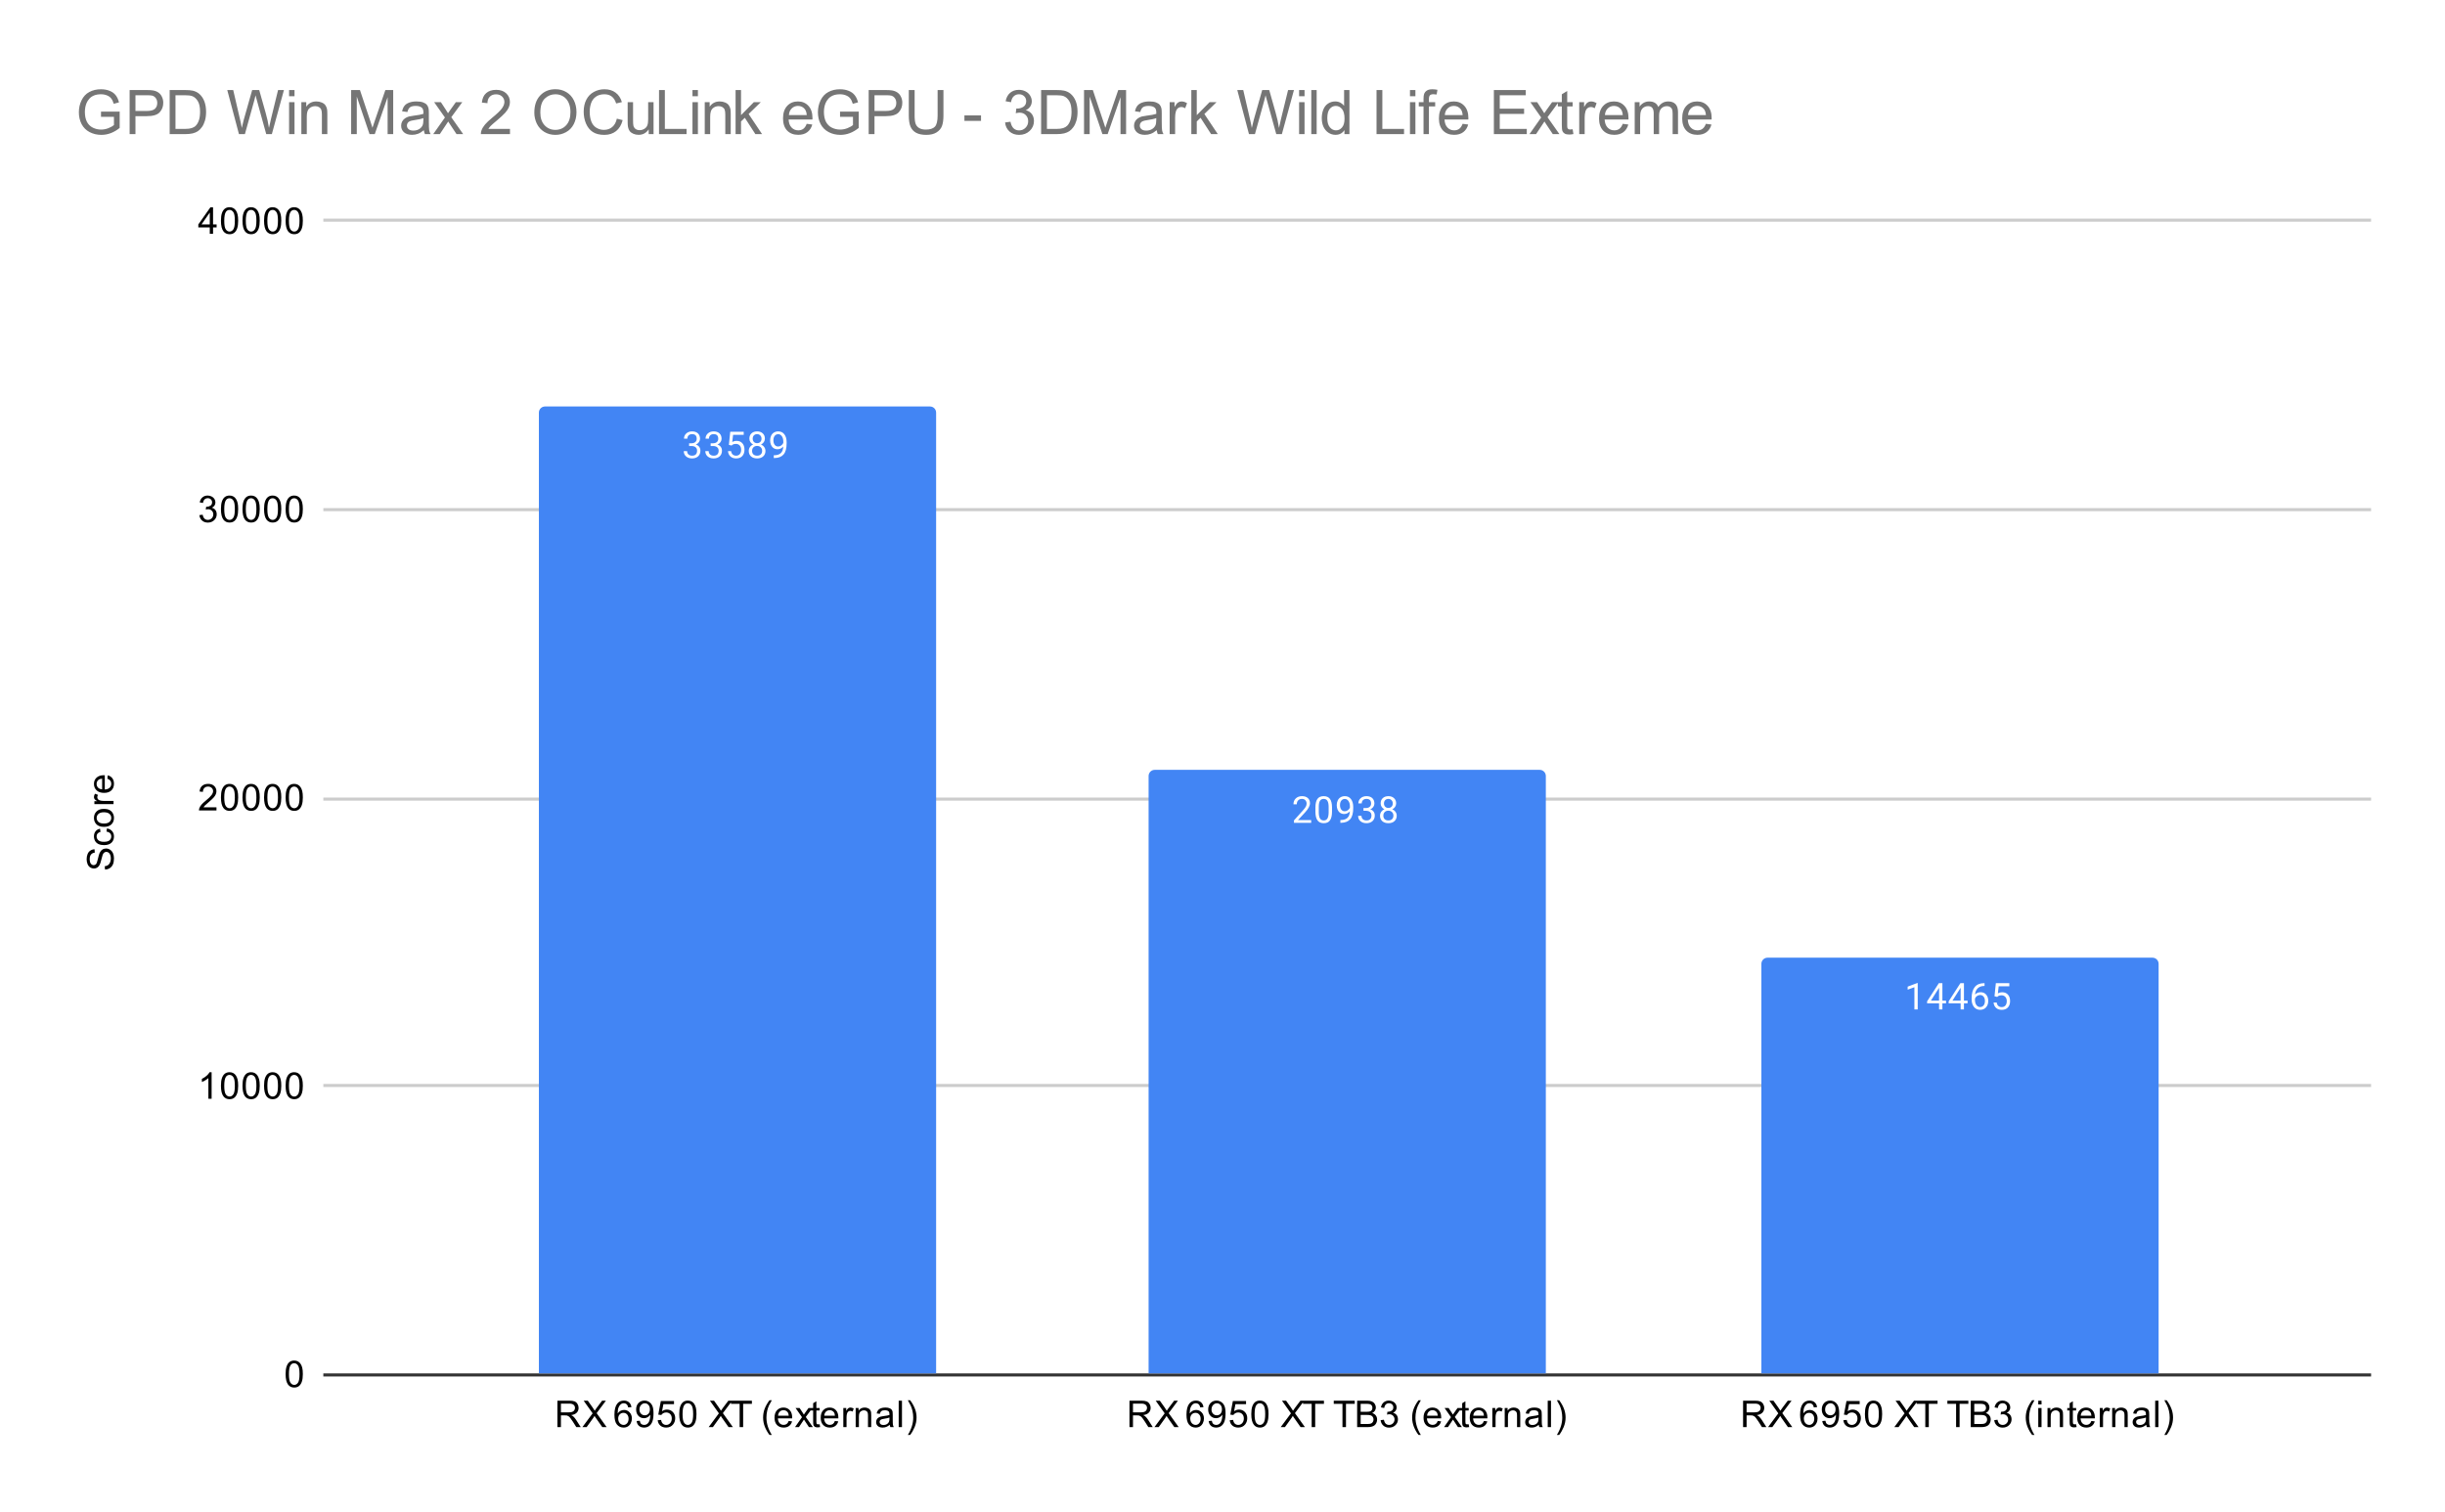 <svg version="1.1" viewBox="0.0 0.0 794.0 491.0" fill="none" stroke="none" stroke-linecap="square" stroke-miterlimit="10" width="794" height="491" xmlns:xlink="http://www.w3.org/1999/xlink" xmlns="http://www.w3.org/2000/svg"><path fill="#ffffff" d="M0 0L794.0 0L794.0 491.0L0 491.0L0 0Z" fill-rule="nonzero"/><path stroke="#333333" stroke-width="1.0" stroke-linecap="butt" d="M105.5 446.5L769.5 446.5" fill-rule="nonzero"/><path stroke="#cccccc" stroke-width="1.0" stroke-linecap="butt" d="M105.5 352.5L769.5 352.5" fill-rule="nonzero"/><path stroke="#cccccc" stroke-width="1.0" stroke-linecap="butt" d="M105.5 259.5L769.5 259.5" fill-rule="nonzero"/><path stroke="#cccccc" stroke-width="1.0" stroke-linecap="butt" d="M105.5 165.5L769.5 165.5" fill-rule="nonzero"/><path stroke="#cccccc" stroke-width="1.0" stroke-linecap="butt" d="M105.5 71.5L769.5 71.5" fill-rule="nonzero"/><clipPath id="id_0"><path d="M105.25 71.917L769.45 71.917L769.45 446.45L105.25 446.45L105.25 71.917Z" clip-rule="nonzero"/></clipPath><path stroke="#000000" stroke-width="2.0" stroke-linecap="butt" stroke-opacity="0.0" clip-path="url(#id_0)" d="M304.0 446.0L175.0 446.0L175.0 134.0C175.0 132.895 175.895 132.0 177.0 132.0L302.0 132.0C303.105 132.0 304.0 132.895 304.0 134.0Z" fill-rule="nonzero"/><path fill="#4285f4" clip-path="url(#id_0)" d="M304.0 446.0L175.0 446.0L175.0 134.0C175.0 132.895 175.895 132.0 177.0 132.0L302.0 132.0C303.105 132.0 304.0 132.895 304.0 134.0Z" fill-rule="nonzero"/><path stroke="#000000" stroke-width="2.0" stroke-linecap="butt" stroke-opacity="0.0" clip-path="url(#id_0)" d="M502.0 446.0L373.0 446.0L373.0 252.0C373.0 250.895 373.895 250.0 375.0 250.0L500.0 250.0C501.105 250.0 502.0 250.895 502.0 252.0Z" fill-rule="nonzero"/><path fill="#4285f4" clip-path="url(#id_0)" d="M502.0 446.0L373.0 446.0L373.0 252.0C373.0 250.895 373.895 250.0 375.0 250.0L500.0 250.0C501.105 250.0 502.0 250.895 502.0 252.0Z" fill-rule="nonzero"/><path stroke="#000000" stroke-width="2.0" stroke-linecap="butt" stroke-opacity="0.0" clip-path="url(#id_0)" d="M701.0 446.0L572.0 446.0L572.0 313.0C572.0 311.895 572.895 311.0 574.0 311.0L699.0 311.0C700.105 311.0 701.0 311.895 701.0 313.0Z" fill-rule="nonzero"/><path fill="#4285f4" clip-path="url(#id_0)" d="M701.0 446.0L572.0 446.0L572.0 313.0C572.0 311.895 572.895 311.0 574.0 311.0L699.0 311.0C700.105 311.0 701.0 311.895 701.0 313.0Z" fill-rule="nonzero"/><path stroke="#4285f4" stroke-width="3.0" stroke-linejoin="round" stroke-linecap="round" d="M223.781 143.948L224.594 143.948Q225.375 143.933 225.812 143.542Q226.25 143.151 226.25 142.479Q226.25 140.979 224.75 140.979Q224.047 140.979 223.625 141.386Q223.219 141.792 223.219 142.448L222.125 142.448Q222.125 141.433 222.859 140.761Q223.609 140.089 224.75 140.089Q225.953 140.089 226.641 140.729Q227.328 141.37 227.328 142.511Q227.328 143.073 226.969 143.589Q226.609 144.104 225.984 144.37Q226.688 144.589 227.062 145.104Q227.453 145.62 227.453 146.37Q227.453 147.511 226.703 148.198Q225.953 148.87 224.75 148.87Q223.562 148.87 222.797 148.214Q222.047 147.558 222.047 146.495L223.141 146.495Q223.141 147.167 223.578 147.573Q224.016 147.979 224.766 147.979Q225.547 147.979 225.953 147.573Q226.375 147.151 226.375 146.386Q226.375 145.651 225.922 145.261Q225.469 144.854 224.594 144.839L223.781 144.839L223.781 143.948ZM230.781 143.948L231.594 143.948Q232.375 143.933 232.812 143.542Q233.25 143.151 233.25 142.479Q233.25 140.979 231.75 140.979Q231.047 140.979 230.625 141.386Q230.219 141.792 230.219 142.448L229.125 142.448Q229.125 141.433 229.859 140.761Q230.609 140.089 231.75 140.089Q232.953 140.089 233.641 140.729Q234.328 141.37 234.328 142.511Q234.328 143.073 233.969 143.589Q233.609 144.104 232.984 144.37Q233.688 144.589 234.062 145.104Q234.453 145.62 234.453 146.37Q234.453 147.511 233.703 148.198Q232.953 148.87 231.75 148.87Q230.562 148.87 229.797 148.214Q229.047 147.558 229.047 146.495L230.141 146.495Q230.141 147.167 230.578 147.573Q231.016 147.979 231.766 147.979Q232.547 147.979 232.953 147.573Q233.375 147.151 233.375 146.386Q233.375 145.651 232.922 145.261Q232.469 144.854 231.594 144.839L230.781 144.839L230.781 143.948ZM236.703 144.464L237.141 140.214L241.516 140.214L241.516 141.214L238.062 141.214L237.797 143.542Q238.438 143.167 239.234 143.167Q240.391 143.167 241.078 143.948Q241.766 144.714 241.766 146.026Q241.766 147.339 241.047 148.104Q240.344 148.87 239.062 148.87Q237.938 148.87 237.219 148.245Q236.5 147.604 236.406 146.495L237.422 146.495Q237.531 147.229 237.953 147.604Q238.375 147.979 239.062 147.979Q239.812 147.979 240.25 147.464Q240.688 146.948 240.688 146.042Q240.688 145.183 240.219 144.667Q239.75 144.151 238.969 144.151Q238.266 144.151 237.859 144.448L237.578 144.683L236.703 144.464ZM248.391 142.433Q248.391 143.073 248.047 143.573Q247.703 144.073 247.141 144.354Q247.797 144.636 248.188 145.198Q248.578 145.745 248.578 146.448Q248.578 147.542 247.828 148.214Q247.094 148.87 245.875 148.87Q244.641 148.87 243.891 148.214Q243.156 147.542 243.156 146.448Q243.156 145.745 243.531 145.198Q243.906 144.636 244.578 144.354Q244.016 144.073 243.688 143.573Q243.359 143.073 243.359 142.433Q243.359 141.354 244.047 140.729Q244.734 140.089 245.875 140.089Q247.0 140.089 247.688 140.729Q248.391 141.354 248.391 142.433ZM247.5 146.417Q247.5 145.698 247.047 145.261Q246.594 144.808 245.859 144.808Q245.125 144.808 244.672 145.261Q244.234 145.698 244.234 146.433Q244.234 147.151 244.672 147.573Q245.109 147.979 245.875 147.979Q246.625 147.979 247.062 147.558Q247.5 147.136 247.5 146.417ZM245.875 140.979Q245.234 140.979 244.828 141.386Q244.438 141.776 244.438 142.464Q244.438 143.104 244.828 143.511Q245.219 143.917 245.859 143.917Q246.516 143.917 246.906 143.511Q247.297 143.104 247.297 142.464Q247.297 141.808 246.891 141.401Q246.484 140.979 245.875 140.979ZM254.359 144.995Q254.031 145.401 253.547 145.651Q253.078 145.886 252.516 145.886Q251.781 145.886 251.234 145.526Q250.688 145.167 250.391 144.511Q250.094 143.839 250.094 143.042Q250.094 142.198 250.406 141.511Q250.734 140.823 251.328 140.464Q251.938 140.089 252.734 140.089Q254.0 140.089 254.719 141.042Q255.453 141.995 255.453 143.62L255.453 143.933Q255.453 146.433 254.469 147.573Q253.484 148.714 251.5 148.745L251.281 148.745L251.281 147.839L251.516 147.839Q252.859 147.808 253.578 147.136Q254.297 146.464 254.359 144.995ZM252.688 144.995Q253.234 144.995 253.688 144.667Q254.156 144.323 254.375 143.839L254.375 143.401Q254.375 142.339 253.906 141.667Q253.438 140.995 252.734 140.995Q252.016 140.995 251.578 141.542Q251.156 142.089 251.156 142.995Q251.156 143.87 251.562 144.433Q251.984 144.995 252.688 144.995Z" fill-rule="nonzero"/><path fill="#ffffff" d="M223.781 143.948L224.594 143.948Q225.375 143.933 225.812 143.542Q226.25 143.151 226.25 142.479Q226.25 140.979 224.75 140.979Q224.047 140.979 223.625 141.386Q223.219 141.792 223.219 142.448L222.125 142.448Q222.125 141.433 222.859 140.761Q223.609 140.089 224.75 140.089Q225.953 140.089 226.641 140.729Q227.328 141.37 227.328 142.511Q227.328 143.073 226.969 143.589Q226.609 144.104 225.984 144.37Q226.688 144.589 227.062 145.104Q227.453 145.62 227.453 146.37Q227.453 147.511 226.703 148.198Q225.953 148.87 224.75 148.87Q223.562 148.87 222.797 148.214Q222.047 147.558 222.047 146.495L223.141 146.495Q223.141 147.167 223.578 147.573Q224.016 147.979 224.766 147.979Q225.547 147.979 225.953 147.573Q226.375 147.151 226.375 146.386Q226.375 145.651 225.922 145.261Q225.469 144.854 224.594 144.839L223.781 144.839L223.781 143.948ZM230.781 143.948L231.594 143.948Q232.375 143.933 232.812 143.542Q233.25 143.151 233.25 142.479Q233.25 140.979 231.75 140.979Q231.047 140.979 230.625 141.386Q230.219 141.792 230.219 142.448L229.125 142.448Q229.125 141.433 229.859 140.761Q230.609 140.089 231.75 140.089Q232.953 140.089 233.641 140.729Q234.328 141.37 234.328 142.511Q234.328 143.073 233.969 143.589Q233.609 144.104 232.984 144.37Q233.688 144.589 234.062 145.104Q234.453 145.62 234.453 146.37Q234.453 147.511 233.703 148.198Q232.953 148.87 231.75 148.87Q230.562 148.87 229.797 148.214Q229.047 147.558 229.047 146.495L230.141 146.495Q230.141 147.167 230.578 147.573Q231.016 147.979 231.766 147.979Q232.547 147.979 232.953 147.573Q233.375 147.151 233.375 146.386Q233.375 145.651 232.922 145.261Q232.469 144.854 231.594 144.839L230.781 144.839L230.781 143.948ZM236.703 144.464L237.141 140.214L241.516 140.214L241.516 141.214L238.062 141.214L237.797 143.542Q238.438 143.167 239.234 143.167Q240.391 143.167 241.078 143.948Q241.766 144.714 241.766 146.026Q241.766 147.339 241.047 148.104Q240.344 148.87 239.062 148.87Q237.938 148.87 237.219 148.245Q236.5 147.604 236.406 146.495L237.422 146.495Q237.531 147.229 237.953 147.604Q238.375 147.979 239.062 147.979Q239.812 147.979 240.25 147.464Q240.688 146.948 240.688 146.042Q240.688 145.183 240.219 144.667Q239.75 144.151 238.969 144.151Q238.266 144.151 237.859 144.448L237.578 144.683L236.703 144.464ZM248.391 142.433Q248.391 143.073 248.047 143.573Q247.703 144.073 247.141 144.354Q247.797 144.636 248.188 145.198Q248.578 145.745 248.578 146.448Q248.578 147.542 247.828 148.214Q247.094 148.87 245.875 148.87Q244.641 148.87 243.891 148.214Q243.156 147.542 243.156 146.448Q243.156 145.745 243.531 145.198Q243.906 144.636 244.578 144.354Q244.016 144.073 243.688 143.573Q243.359 143.073 243.359 142.433Q243.359 141.354 244.047 140.729Q244.734 140.089 245.875 140.089Q247.0 140.089 247.688 140.729Q248.391 141.354 248.391 142.433ZM247.5 146.417Q247.5 145.698 247.047 145.261Q246.594 144.808 245.859 144.808Q245.125 144.808 244.672 145.261Q244.234 145.698 244.234 146.433Q244.234 147.151 244.672 147.573Q245.109 147.979 245.875 147.979Q246.625 147.979 247.062 147.558Q247.5 147.136 247.5 146.417ZM245.875 140.979Q245.234 140.979 244.828 141.386Q244.438 141.776 244.438 142.464Q244.438 143.104 244.828 143.511Q245.219 143.917 245.859 143.917Q246.516 143.917 246.906 143.511Q247.297 143.104 247.297 142.464Q247.297 141.808 246.891 141.401Q246.484 140.979 245.875 140.979ZM254.359 144.995Q254.031 145.401 253.547 145.651Q253.078 145.886 252.516 145.886Q251.781 145.886 251.234 145.526Q250.688 145.167 250.391 144.511Q250.094 143.839 250.094 143.042Q250.094 142.198 250.406 141.511Q250.734 140.823 251.328 140.464Q251.938 140.089 252.734 140.089Q254.0 140.089 254.719 141.042Q255.453 141.995 255.453 143.62L255.453 143.933Q255.453 146.433 254.469 147.573Q253.484 148.714 251.5 148.745L251.281 148.745L251.281 147.839L251.516 147.839Q252.859 147.808 253.578 147.136Q254.297 146.464 254.359 144.995ZM252.688 144.995Q253.234 144.995 253.688 144.667Q254.156 144.323 254.375 143.839L254.375 143.401Q254.375 142.339 253.906 141.667Q253.438 140.995 252.734 140.995Q252.016 140.995 251.578 141.542Q251.156 142.089 251.156 142.995Q251.156 143.87 251.562 144.433Q251.984 144.995 252.688 144.995Z" fill-rule="nonzero"/><path stroke="#4285f4" stroke-width="3.0" stroke-linejoin="round" stroke-linecap="round" d="M425.797 267.201L420.203 267.201L420.203 266.419L423.156 263.138Q423.812 262.388 424.062 261.935Q424.312 261.466 424.312 260.966Q424.312 260.294 423.906 259.872Q423.516 259.435 422.828 259.435Q422.031 259.435 421.578 259.904Q421.125 260.357 421.125 261.185L420.047 261.185Q420.047 259.997 420.797 259.279Q421.562 258.544 422.828 258.544Q424.031 258.544 424.719 259.169Q425.406 259.794 425.406 260.841Q425.406 262.091 423.797 263.841L421.516 266.31L425.797 266.31L425.797 267.201ZM432.562 263.56Q432.562 265.466 431.906 266.404Q431.266 267.326 429.875 267.326Q428.516 267.326 427.859 266.419Q427.203 265.513 427.172 263.701L427.172 262.263Q427.172 260.372 427.812 259.466Q428.469 258.544 429.859 258.544Q431.234 258.544 431.891 259.435Q432.547 260.31 432.562 262.154L432.562 263.56ZM431.469 262.076Q431.469 260.701 431.078 260.076Q430.703 259.435 429.859 259.435Q429.031 259.435 428.641 260.076Q428.266 260.701 428.266 261.997L428.266 263.732Q428.266 265.107 428.656 265.779Q429.062 266.435 429.875 266.435Q430.672 266.435 431.062 265.81Q431.453 265.185 431.469 263.857L431.469 262.076ZM438.359 263.451Q438.031 263.857 437.547 264.107Q437.078 264.341 436.516 264.341Q435.781 264.341 435.234 263.982Q434.688 263.622 434.391 262.966Q434.094 262.294 434.094 261.497Q434.094 260.654 434.406 259.966Q434.734 259.279 435.328 258.919Q435.938 258.544 436.734 258.544Q438.0 258.544 438.719 259.497Q439.453 260.451 439.453 262.076L439.453 262.388Q439.453 264.888 438.469 266.029Q437.484 267.169 435.5 267.201L435.281 267.201L435.281 266.294L435.516 266.294Q436.859 266.263 437.578 265.591Q438.297 264.919 438.359 263.451ZM436.688 263.451Q437.234 263.451 437.688 263.122Q438.156 262.779 438.375 262.294L438.375 261.857Q438.375 260.794 437.906 260.122Q437.438 259.451 436.734 259.451Q436.016 259.451 435.578 259.997Q435.156 260.544 435.156 261.451Q435.156 262.326 435.562 262.888Q435.984 263.451 436.688 263.451ZM442.781 262.404L443.594 262.404Q444.375 262.388 444.812 261.997Q445.25 261.607 445.25 260.935Q445.25 259.435 443.75 259.435Q443.047 259.435 442.625 259.841Q442.219 260.247 442.219 260.904L441.125 260.904Q441.125 259.888 441.859 259.216Q442.609 258.544 443.75 258.544Q444.953 258.544 445.641 259.185Q446.328 259.826 446.328 260.966Q446.328 261.529 445.969 262.044Q445.609 262.56 444.984 262.826Q445.688 263.044 446.062 263.56Q446.453 264.076 446.453 264.826Q446.453 265.966 445.703 266.654Q444.953 267.326 443.75 267.326Q442.562 267.326 441.797 266.669Q441.047 266.013 441.047 264.951L442.141 264.951Q442.141 265.622 442.578 266.029Q443.016 266.435 443.766 266.435Q444.547 266.435 444.953 266.029Q445.375 265.607 445.375 264.841Q445.375 264.107 444.922 263.716Q444.469 263.31 443.594 263.294L442.781 263.294L442.781 262.404ZM453.391 260.888Q453.391 261.529 453.047 262.029Q452.703 262.529 452.141 262.81Q452.797 263.091 453.188 263.654Q453.578 264.201 453.578 264.904Q453.578 265.997 452.828 266.669Q452.094 267.326 450.875 267.326Q449.641 267.326 448.891 266.669Q448.156 265.997 448.156 264.904Q448.156 264.201 448.531 263.654Q448.906 263.091 449.578 262.81Q449.016 262.529 448.688 262.029Q448.359 261.529 448.359 260.888Q448.359 259.81 449.047 259.185Q449.734 258.544 450.875 258.544Q452.0 258.544 452.688 259.185Q453.391 259.81 453.391 260.888ZM452.5 264.872Q452.5 264.154 452.047 263.716Q451.594 263.263 450.859 263.263Q450.125 263.263 449.672 263.716Q449.234 264.154 449.234 264.888Q449.234 265.607 449.672 266.029Q450.109 266.435 450.875 266.435Q451.625 266.435 452.062 266.013Q452.5 265.591 452.5 264.872ZM450.875 259.435Q450.234 259.435 449.828 259.841Q449.438 260.232 449.438 260.919Q449.438 261.56 449.828 261.966Q450.219 262.372 450.859 262.372Q451.516 262.372 451.906 261.966Q452.297 261.56 452.297 260.919Q452.297 260.263 451.891 259.857Q451.484 259.435 450.875 259.435Z" fill-rule="nonzero"/><path fill="#ffffff" d="M425.797 267.201L420.203 267.201L420.203 266.419L423.156 263.138Q423.812 262.388 424.062 261.935Q424.312 261.466 424.312 260.966Q424.312 260.294 423.906 259.872Q423.516 259.435 422.828 259.435Q422.031 259.435 421.578 259.904Q421.125 260.357 421.125 261.185L420.047 261.185Q420.047 259.997 420.797 259.279Q421.562 258.544 422.828 258.544Q424.031 258.544 424.719 259.169Q425.406 259.794 425.406 260.841Q425.406 262.091 423.797 263.841L421.516 266.31L425.797 266.31L425.797 267.201ZM432.562 263.56Q432.562 265.466 431.906 266.404Q431.266 267.326 429.875 267.326Q428.516 267.326 427.859 266.419Q427.203 265.513 427.172 263.701L427.172 262.263Q427.172 260.372 427.812 259.466Q428.469 258.544 429.859 258.544Q431.234 258.544 431.891 259.435Q432.547 260.31 432.562 262.154L432.562 263.56ZM431.469 262.076Q431.469 260.701 431.078 260.076Q430.703 259.435 429.859 259.435Q429.031 259.435 428.641 260.076Q428.266 260.701 428.266 261.997L428.266 263.732Q428.266 265.107 428.656 265.779Q429.062 266.435 429.875 266.435Q430.672 266.435 431.062 265.81Q431.453 265.185 431.469 263.857L431.469 262.076ZM438.359 263.451Q438.031 263.857 437.547 264.107Q437.078 264.341 436.516 264.341Q435.781 264.341 435.234 263.982Q434.688 263.622 434.391 262.966Q434.094 262.294 434.094 261.497Q434.094 260.654 434.406 259.966Q434.734 259.279 435.328 258.919Q435.938 258.544 436.734 258.544Q438.0 258.544 438.719 259.497Q439.453 260.451 439.453 262.076L439.453 262.388Q439.453 264.888 438.469 266.029Q437.484 267.169 435.5 267.201L435.281 267.201L435.281 266.294L435.516 266.294Q436.859 266.263 437.578 265.591Q438.297 264.919 438.359 263.451ZM436.688 263.451Q437.234 263.451 437.688 263.122Q438.156 262.779 438.375 262.294L438.375 261.857Q438.375 260.794 437.906 260.122Q437.438 259.451 436.734 259.451Q436.016 259.451 435.578 259.997Q435.156 260.544 435.156 261.451Q435.156 262.326 435.562 262.888Q435.984 263.451 436.688 263.451ZM442.781 262.404L443.594 262.404Q444.375 262.388 444.812 261.997Q445.25 261.607 445.25 260.935Q445.25 259.435 443.75 259.435Q443.047 259.435 442.625 259.841Q442.219 260.247 442.219 260.904L441.125 260.904Q441.125 259.888 441.859 259.216Q442.609 258.544 443.75 258.544Q444.953 258.544 445.641 259.185Q446.328 259.826 446.328 260.966Q446.328 261.529 445.969 262.044Q445.609 262.56 444.984 262.826Q445.688 263.044 446.062 263.56Q446.453 264.076 446.453 264.826Q446.453 265.966 445.703 266.654Q444.953 267.326 443.75 267.326Q442.562 267.326 441.797 266.669Q441.047 266.013 441.047 264.951L442.141 264.951Q442.141 265.622 442.578 266.029Q443.016 266.435 443.766 266.435Q444.547 266.435 444.953 266.029Q445.375 265.607 445.375 264.841Q445.375 264.107 444.922 263.716Q444.469 263.31 443.594 263.294L442.781 263.294L442.781 262.404ZM453.391 260.888Q453.391 261.529 453.047 262.029Q452.703 262.529 452.141 262.81Q452.797 263.091 453.188 263.654Q453.578 264.201 453.578 264.904Q453.578 265.997 452.828 266.669Q452.094 267.326 450.875 267.326Q449.641 267.326 448.891 266.669Q448.156 265.997 448.156 264.904Q448.156 264.201 448.531 263.654Q448.906 263.091 449.578 262.81Q449.016 262.529 448.688 262.029Q448.359 261.529 448.359 260.888Q448.359 259.81 449.047 259.185Q449.734 258.544 450.875 258.544Q452.0 258.544 452.688 259.185Q453.391 259.81 453.391 260.888ZM452.5 264.872Q452.5 264.154 452.047 263.716Q451.594 263.263 450.859 263.263Q450.125 263.263 449.672 263.716Q449.234 264.154 449.234 264.888Q449.234 265.607 449.672 266.029Q450.109 266.435 450.875 266.435Q451.625 266.435 452.062 266.013Q452.5 265.591 452.5 264.872ZM450.875 259.435Q450.234 259.435 449.828 259.841Q449.438 260.232 449.438 260.919Q449.438 261.56 449.828 261.966Q450.219 262.372 450.859 262.372Q451.516 262.372 451.906 261.966Q452.297 261.56 452.297 260.919Q452.297 260.263 451.891 259.857Q451.484 259.435 450.875 259.435Z" fill-rule="nonzero"/><path stroke="#4285f4" stroke-width="3.0" stroke-linejoin="round" stroke-linecap="round" d="M622.766 327.809L621.688 327.809L621.688 320.591L619.5 321.387L619.5 320.403L622.609 319.231L622.766 319.231L622.766 327.809ZM630.781 324.95L631.969 324.95L631.969 325.825L630.781 325.825L630.781 327.809L629.703 327.809L629.703 325.825L625.812 325.825L625.812 325.184L629.625 319.278L630.781 319.278L630.781 324.95ZM627.047 324.95L629.703 324.95L629.703 320.762L629.562 320.997L627.047 324.95ZM637.781 324.95L638.969 324.95L638.969 325.825L637.781 325.825L637.781 327.809L636.703 327.809L636.703 325.825L632.812 325.825L632.812 325.184L636.625 319.278L637.781 319.278L637.781 324.95ZM634.047 324.95L636.703 324.95L636.703 320.762L636.562 320.997L634.047 324.95ZM644.469 319.278L644.469 320.184L644.266 320.184Q643.0 320.216 642.25 320.95Q641.5 321.669 641.375 322.981Q642.062 322.216 643.219 322.216Q644.328 322.216 645.0 322.997Q645.672 323.778 645.672 325.028Q645.672 326.341 644.953 327.137Q644.234 327.934 643.016 327.934Q641.797 327.934 641.031 326.997Q640.281 326.044 640.281 324.559L640.281 324.153Q640.281 321.794 641.281 320.544Q642.281 319.294 644.266 319.278L644.469 319.278ZM643.047 323.122Q642.484 323.122 642.016 323.45Q641.547 323.778 641.359 324.294L641.359 324.684Q641.359 325.747 641.828 326.387Q642.312 327.028 643.016 327.028Q643.75 327.028 644.172 326.497Q644.594 325.95 644.594 325.075Q644.594 324.2 644.172 323.669Q643.75 323.122 643.047 323.122ZM647.703 323.528L648.141 319.278L652.516 319.278L652.516 320.278L649.062 320.278L648.797 322.606Q649.438 322.231 650.234 322.231Q651.391 322.231 652.078 323.012Q652.766 323.778 652.766 325.091Q652.766 326.403 652.047 327.169Q651.344 327.934 650.062 327.934Q648.938 327.934 648.219 327.309Q647.5 326.669 647.406 325.559L648.422 325.559Q648.531 326.294 648.953 326.669Q649.375 327.044 650.062 327.044Q650.812 327.044 651.25 326.528Q651.688 326.012 651.688 325.106Q651.688 324.247 651.219 323.731Q650.75 323.216 649.969 323.216Q649.266 323.216 648.859 323.512L648.578 323.747L647.703 323.528Z" fill-rule="nonzero"/><path fill="#ffffff" d="M622.766 327.809L621.688 327.809L621.688 320.591L619.5 321.387L619.5 320.403L622.609 319.231L622.766 319.231L622.766 327.809ZM630.781 324.95L631.969 324.95L631.969 325.825L630.781 325.825L630.781 327.809L629.703 327.809L629.703 325.825L625.812 325.825L625.812 325.184L629.625 319.278L630.781 319.278L630.781 324.95ZM627.047 324.95L629.703 324.95L629.703 320.762L629.562 320.997L627.047 324.95ZM637.781 324.95L638.969 324.95L638.969 325.825L637.781 325.825L637.781 327.809L636.703 327.809L636.703 325.825L632.812 325.825L632.812 325.184L636.625 319.278L637.781 319.278L637.781 324.95ZM634.047 324.95L636.703 324.95L636.703 320.762L636.562 320.997L634.047 324.95ZM644.469 319.278L644.469 320.184L644.266 320.184Q643.0 320.216 642.25 320.95Q641.5 321.669 641.375 322.981Q642.062 322.216 643.219 322.216Q644.328 322.216 645.0 322.997Q645.672 323.778 645.672 325.028Q645.672 326.341 644.953 327.137Q644.234 327.934 643.016 327.934Q641.797 327.934 641.031 326.997Q640.281 326.044 640.281 324.559L640.281 324.153Q640.281 321.794 641.281 320.544Q642.281 319.294 644.266 319.278L644.469 319.278ZM643.047 323.122Q642.484 323.122 642.016 323.45Q641.547 323.778 641.359 324.294L641.359 324.684Q641.359 325.747 641.828 326.387Q642.312 327.028 643.016 327.028Q643.75 327.028 644.172 326.497Q644.594 325.95 644.594 325.075Q644.594 324.2 644.172 323.669Q643.75 323.122 643.047 323.122ZM647.703 323.528L648.141 319.278L652.516 319.278L652.516 320.278L649.062 320.278L648.797 322.606Q649.438 322.231 650.234 322.231Q651.391 322.231 652.078 323.012Q652.766 323.778 652.766 325.091Q652.766 326.403 652.047 327.169Q651.344 327.934 650.062 327.934Q648.938 327.934 648.219 327.309Q647.5 326.669 647.406 325.559L648.422 325.559Q648.531 326.294 648.953 326.669Q649.375 327.044 650.062 327.044Q650.812 327.044 651.25 326.528Q651.688 326.012 651.688 325.106Q651.688 324.247 651.219 323.731Q650.75 323.216 649.969 323.216Q649.266 323.216 648.859 323.512L648.578 323.747L647.703 323.528Z" fill-rule="nonzero"/><path fill="#000000" d="M34.106 282.371L34.012 281.308Q34.668 281.23 35.074 280.949Q35.481 280.668 35.746 280.09Q35.996 279.496 35.996 278.762Q35.996 278.121 35.809 277.621Q35.606 277.121 35.277 276.887Q34.934 276.637 34.543 276.637Q34.137 276.637 33.84 276.871Q33.527 277.105 33.324 277.637Q33.184 277.996 32.902 279.183Q32.621 280.355 32.371 280.824Q32.043 281.449 31.574 281.746Q31.09 282.043 30.496 282.043Q29.856 282.043 29.293 281.683Q28.715 281.308 28.434 280.605Q28.137 279.887 28.137 279.027Q28.137 278.074 28.449 277.34Q28.746 276.605 29.356 276.215Q29.949 275.824 30.699 275.793L30.777 276.887Q29.965 276.98 29.559 277.496Q29.137 277.996 29.137 278.98Q29.137 280.012 29.512 280.48Q29.887 280.949 30.418 280.949Q30.887 280.949 31.184 280.621Q31.481 280.293 31.793 278.918Q32.106 277.527 32.34 277.012Q32.699 276.262 33.231 275.902Q33.746 275.543 34.449 275.543Q35.137 275.543 35.746 275.933Q36.34 276.324 36.684 277.058Q37.012 277.793 37.012 278.715Q37.012 279.887 36.684 280.683Q36.34 281.465 35.652 281.918Q34.965 282.355 34.106 282.371ZM34.59 270.058L34.731 269.027Q35.793 269.199 36.402 269.902Q37.012 270.605 37.012 271.621Q37.012 272.902 36.184 273.683Q35.34 274.449 33.777 274.449Q32.777 274.449 32.027 274.121Q31.262 273.777 30.887 273.105Q30.512 272.418 30.512 271.605Q30.512 270.605 31.027 269.965Q31.527 269.308 32.481 269.121L32.637 270.152Q32.012 270.293 31.699 270.668Q31.371 271.043 31.371 271.574Q31.371 272.371 31.949 272.871Q32.512 273.371 33.746 273.371Q35.012 273.371 35.574 272.887Q36.137 272.402 36.137 271.637Q36.137 271.012 35.762 270.605Q35.387 270.183 34.59 270.058ZM33.762 268.512Q32.027 268.512 31.199 267.558Q30.512 266.762 30.512 265.605Q30.512 264.324 31.356 263.512Q32.184 262.683 33.668 262.683Q34.871 262.683 35.559 263.043Q36.246 263.402 36.637 264.105Q37.012 264.793 37.012 265.605Q37.012 266.902 36.184 267.715Q35.34 268.512 33.762 268.512ZM33.762 267.433Q34.949 267.433 35.543 266.918Q36.137 266.387 36.137 265.605Q36.137 264.808 35.543 264.293Q34.949 263.777 33.731 263.777Q32.574 263.777 31.981 264.308Q31.387 264.824 31.387 265.605Q31.387 266.387 31.981 266.918Q32.559 267.433 33.762 267.433ZM36.871 261.137L30.652 261.137L30.652 260.183L31.59 260.183Q30.934 259.824 30.731 259.527Q30.512 259.215 30.512 258.84Q30.512 258.308 30.84 257.762L31.824 258.121Q31.59 258.512 31.59 258.887Q31.59 259.246 31.809 259.527Q32.012 259.793 32.387 259.902Q32.949 260.09 33.606 260.09L36.871 260.09L36.871 261.137ZM34.871 252.871L34.996 251.777Q35.949 252.027 36.481 252.73Q37.012 253.433 37.012 254.512Q37.012 255.871 36.168 256.683Q35.324 257.48 33.809 257.48Q32.246 257.48 31.387 256.668Q30.512 255.855 30.512 254.574Q30.512 253.324 31.356 252.543Q32.199 251.746 33.746 251.746Q33.84 251.746 34.027 251.746L34.027 256.387Q35.059 256.324 35.606 255.808Q36.137 255.293 36.137 254.512Q36.137 253.933 35.84 253.527Q35.527 253.105 34.871 252.871ZM33.168 256.324L33.168 252.855Q32.371 252.918 31.981 253.246Q31.371 253.762 31.371 254.558Q31.371 255.293 31.856 255.793Q32.34 256.277 33.168 256.324Z" fill-rule="nonzero"/><path fill="#000000" d="M92.75 446.216Q92.75 444.684 93.062 443.762Q93.375 442.825 93.984 442.325Q94.609 441.825 95.547 441.825Q96.234 441.825 96.75 442.106Q97.281 442.387 97.625 442.919Q97.969 443.434 98.156 444.184Q98.344 444.934 98.344 446.216Q98.344 447.731 98.031 448.653Q97.734 449.575 97.109 450.091Q96.5 450.591 95.547 450.591Q94.312 450.591 93.594 449.7Q92.75 448.637 92.75 446.216ZM93.828 446.216Q93.828 448.325 94.328 449.028Q94.828 449.731 95.547 449.731Q96.281 449.731 96.766 449.028Q97.266 448.325 97.266 446.216Q97.266 444.091 96.766 443.403Q96.281 442.7 95.531 442.7Q94.812 442.7 94.375 443.309Q93.828 444.091 93.828 446.216Z" fill-rule="nonzero"/><path fill="#000000" d="M68.719 356.817L67.672 356.817L67.672 350.098Q67.281 350.457 66.656 350.832Q66.047 351.192 65.562 351.364L65.562 350.348Q66.438 349.926 67.094 349.348Q67.766 348.754 68.047 348.192L68.719 348.192L68.719 356.817ZM71.75 352.582Q71.75 351.051 72.062 350.129Q72.375 349.192 72.984 348.692Q73.609 348.192 74.547 348.192Q75.234 348.192 75.75 348.473Q76.281 348.754 76.625 349.285Q76.969 349.801 77.156 350.551Q77.344 351.301 77.344 352.582Q77.344 354.098 77.031 355.02Q76.734 355.942 76.109 356.457Q75.5 356.957 74.547 356.957Q73.312 356.957 72.594 356.067Q71.75 355.004 71.75 352.582ZM72.828 352.582Q72.828 354.692 73.328 355.395Q73.828 356.098 74.547 356.098Q75.281 356.098 75.766 355.395Q76.266 354.692 76.266 352.582Q76.266 350.457 75.766 349.77Q75.281 349.067 74.531 349.067Q73.812 349.067 73.375 349.676Q72.828 350.457 72.828 352.582ZM78.75 352.582Q78.75 351.051 79.062 350.129Q79.375 349.192 79.984 348.692Q80.609 348.192 81.547 348.192Q82.234 348.192 82.75 348.473Q83.281 348.754 83.625 349.285Q83.969 349.801 84.156 350.551Q84.344 351.301 84.344 352.582Q84.344 354.098 84.031 355.02Q83.734 355.942 83.109 356.457Q82.5 356.957 81.547 356.957Q80.312 356.957 79.594 356.067Q78.75 355.004 78.75 352.582ZM79.828 352.582Q79.828 354.692 80.328 355.395Q80.828 356.098 81.547 356.098Q82.281 356.098 82.766 355.395Q83.266 354.692 83.266 352.582Q83.266 350.457 82.766 349.77Q82.281 349.067 81.531 349.067Q80.812 349.067 80.375 349.676Q79.828 350.457 79.828 352.582ZM85.75 352.582Q85.75 351.051 86.062 350.129Q86.375 349.192 86.984 348.692Q87.609 348.192 88.547 348.192Q89.234 348.192 89.75 348.473Q90.281 348.754 90.625 349.285Q90.969 349.801 91.156 350.551Q91.344 351.301 91.344 352.582Q91.344 354.098 91.031 355.02Q90.734 355.942 90.109 356.457Q89.5 356.957 88.547 356.957Q87.312 356.957 86.594 356.067Q85.75 355.004 85.75 352.582ZM86.828 352.582Q86.828 354.692 87.328 355.395Q87.828 356.098 88.547 356.098Q89.281 356.098 89.766 355.395Q90.266 354.692 90.266 352.582Q90.266 350.457 89.766 349.77Q89.281 349.067 88.531 349.067Q87.812 349.067 87.375 349.676Q86.828 350.457 86.828 352.582ZM92.75 352.582Q92.75 351.051 93.062 350.129Q93.375 349.192 93.984 348.692Q94.609 348.192 95.547 348.192Q96.234 348.192 96.75 348.473Q97.281 348.754 97.625 349.285Q97.969 349.801 98.156 350.551Q98.344 351.301 98.344 352.582Q98.344 354.098 98.031 355.02Q97.734 355.942 97.109 356.457Q96.5 356.957 95.547 356.957Q94.312 356.957 93.594 356.067Q92.75 355.004 92.75 352.582ZM93.828 352.582Q93.828 354.692 94.328 355.395Q94.828 356.098 95.547 356.098Q96.281 356.098 96.766 355.395Q97.266 354.692 97.266 352.582Q97.266 350.457 96.766 349.77Q96.281 349.067 95.531 349.067Q94.812 349.067 94.375 349.676Q93.828 350.457 93.828 352.582Z" fill-rule="nonzero"/><path fill="#000000" d="M70.297 262.168L70.297 263.183L64.609 263.183Q64.609 262.808 64.734 262.449Q64.953 261.871 65.422 261.308Q65.906 260.746 66.812 260.011Q68.219 258.855 68.703 258.183Q69.203 257.511 69.203 256.918Q69.203 256.293 68.75 255.871Q68.297 255.433 67.578 255.433Q66.812 255.433 66.359 255.886Q65.906 256.34 65.891 257.152L64.812 257.043Q64.922 255.824 65.641 255.199Q66.375 254.558 67.609 254.558Q68.844 254.558 69.562 255.246Q70.281 255.933 70.281 256.949Q70.281 257.465 70.062 257.965Q69.859 258.449 69.359 259.011Q68.875 259.558 67.75 260.511Q66.797 261.308 66.516 261.605Q66.25 261.886 66.078 262.168L70.297 262.168ZM71.75 258.949Q71.75 257.418 72.062 256.496Q72.375 255.558 72.984 255.058Q73.609 254.558 74.547 254.558Q75.234 254.558 75.75 254.84Q76.281 255.121 76.625 255.652Q76.969 256.168 77.156 256.918Q77.344 257.668 77.344 258.949Q77.344 260.465 77.031 261.386Q76.734 262.308 76.109 262.824Q75.5 263.324 74.547 263.324Q73.312 263.324 72.594 262.433Q71.75 261.371 71.75 258.949ZM72.828 258.949Q72.828 261.058 73.328 261.761Q73.828 262.465 74.547 262.465Q75.281 262.465 75.766 261.761Q76.266 261.058 76.266 258.949Q76.266 256.824 75.766 256.136Q75.281 255.433 74.531 255.433Q73.812 255.433 73.375 256.043Q72.828 256.824 72.828 258.949ZM78.75 258.949Q78.75 257.418 79.062 256.496Q79.375 255.558 79.984 255.058Q80.609 254.558 81.547 254.558Q82.234 254.558 82.75 254.84Q83.281 255.121 83.625 255.652Q83.969 256.168 84.156 256.918Q84.344 257.668 84.344 258.949Q84.344 260.465 84.031 261.386Q83.734 262.308 83.109 262.824Q82.5 263.324 81.547 263.324Q80.312 263.324 79.594 262.433Q78.75 261.371 78.75 258.949ZM79.828 258.949Q79.828 261.058 80.328 261.761Q80.828 262.465 81.547 262.465Q82.281 262.465 82.766 261.761Q83.266 261.058 83.266 258.949Q83.266 256.824 82.766 256.136Q82.281 255.433 81.531 255.433Q80.812 255.433 80.375 256.043Q79.828 256.824 79.828 258.949ZM85.75 258.949Q85.75 257.418 86.062 256.496Q86.375 255.558 86.984 255.058Q87.609 254.558 88.547 254.558Q89.234 254.558 89.75 254.84Q90.281 255.121 90.625 255.652Q90.969 256.168 91.156 256.918Q91.344 257.668 91.344 258.949Q91.344 260.465 91.031 261.386Q90.734 262.308 90.109 262.824Q89.5 263.324 88.547 263.324Q87.312 263.324 86.594 262.433Q85.75 261.371 85.75 258.949ZM86.828 258.949Q86.828 261.058 87.328 261.761Q87.828 262.465 88.547 262.465Q89.281 262.465 89.766 261.761Q90.266 261.058 90.266 258.949Q90.266 256.824 89.766 256.136Q89.281 255.433 88.531 255.433Q87.812 255.433 87.375 256.043Q86.828 256.824 86.828 258.949ZM92.75 258.949Q92.75 257.418 93.062 256.496Q93.375 255.558 93.984 255.058Q94.609 254.558 95.547 254.558Q96.234 254.558 96.75 254.84Q97.281 255.121 97.625 255.652Q97.969 256.168 98.156 256.918Q98.344 257.668 98.344 258.949Q98.344 260.465 98.031 261.386Q97.734 262.308 97.109 262.824Q96.5 263.324 95.547 263.324Q94.312 263.324 93.594 262.433Q92.75 261.371 92.75 258.949ZM93.828 258.949Q93.828 261.058 94.328 261.761Q94.828 262.465 95.547 262.465Q96.281 262.465 96.766 261.761Q97.266 261.058 97.266 258.949Q97.266 256.824 96.766 256.136Q96.281 255.433 95.531 255.433Q94.812 255.433 94.375 256.043Q93.828 256.824 93.828 258.949Z" fill-rule="nonzero"/><path fill="#000000" d="M64.75 167.284L65.812 167.144Q65.984 168.034 66.422 168.441Q66.859 168.831 67.484 168.831Q68.234 168.831 68.75 168.316Q69.266 167.8 69.266 167.034Q69.266 166.316 68.781 165.847Q68.312 165.363 67.578 165.363Q67.281 165.363 66.828 165.488L66.953 164.55Q67.062 164.566 67.125 164.566Q67.797 164.566 68.328 164.222Q68.875 163.863 68.875 163.128Q68.875 162.55 68.484 162.175Q68.094 161.784 67.469 161.784Q66.859 161.784 66.438 162.175Q66.031 162.566 65.922 163.331L64.859 163.144Q65.047 162.097 65.734 161.519Q66.422 160.925 67.438 160.925Q68.141 160.925 68.734 161.238Q69.328 161.534 69.641 162.05Q69.953 162.566 69.953 163.159Q69.953 163.706 69.656 164.175Q69.359 164.628 68.781 164.894Q69.531 165.066 69.953 165.628Q70.375 166.175 70.375 167.019Q70.375 168.144 69.547 168.925Q68.734 169.706 67.484 169.706Q66.359 169.706 65.609 169.034Q64.859 168.347 64.75 167.284ZM71.75 165.316Q71.75 163.784 72.062 162.863Q72.375 161.925 72.984 161.425Q73.609 160.925 74.547 160.925Q75.234 160.925 75.75 161.206Q76.281 161.488 76.625 162.019Q76.969 162.534 77.156 163.284Q77.344 164.034 77.344 165.316Q77.344 166.831 77.031 167.753Q76.734 168.675 76.109 169.191Q75.5 169.691 74.547 169.691Q73.312 169.691 72.594 168.8Q71.75 167.738 71.75 165.316ZM72.828 165.316Q72.828 167.425 73.328 168.128Q73.828 168.831 74.547 168.831Q75.281 168.831 75.766 168.128Q76.266 167.425 76.266 165.316Q76.266 163.191 75.766 162.503Q75.281 161.8 74.531 161.8Q73.812 161.8 73.375 162.409Q72.828 163.191 72.828 165.316ZM78.75 165.316Q78.75 163.784 79.062 162.863Q79.375 161.925 79.984 161.425Q80.609 160.925 81.547 160.925Q82.234 160.925 82.75 161.206Q83.281 161.488 83.625 162.019Q83.969 162.534 84.156 163.284Q84.344 164.034 84.344 165.316Q84.344 166.831 84.031 167.753Q83.734 168.675 83.109 169.191Q82.5 169.691 81.547 169.691Q80.312 169.691 79.594 168.8Q78.75 167.738 78.75 165.316ZM79.828 165.316Q79.828 167.425 80.328 168.128Q80.828 168.831 81.547 168.831Q82.281 168.831 82.766 168.128Q83.266 167.425 83.266 165.316Q83.266 163.191 82.766 162.503Q82.281 161.8 81.531 161.8Q80.812 161.8 80.375 162.409Q79.828 163.191 79.828 165.316ZM85.75 165.316Q85.75 163.784 86.062 162.863Q86.375 161.925 86.984 161.425Q87.609 160.925 88.547 160.925Q89.234 160.925 89.75 161.206Q90.281 161.488 90.625 162.019Q90.969 162.534 91.156 163.284Q91.344 164.034 91.344 165.316Q91.344 166.831 91.031 167.753Q90.734 168.675 90.109 169.191Q89.5 169.691 88.547 169.691Q87.312 169.691 86.594 168.8Q85.75 167.738 85.75 165.316ZM86.828 165.316Q86.828 167.425 87.328 168.128Q87.828 168.831 88.547 168.831Q89.281 168.831 89.766 168.128Q90.266 167.425 90.266 165.316Q90.266 163.191 89.766 162.503Q89.281 161.8 88.531 161.8Q87.812 161.8 87.375 162.409Q86.828 163.191 86.828 165.316ZM92.75 165.316Q92.75 163.784 93.062 162.863Q93.375 161.925 93.984 161.425Q94.609 160.925 95.547 160.925Q96.234 160.925 96.75 161.206Q97.281 161.488 97.625 162.019Q97.969 162.534 98.156 163.284Q98.344 164.034 98.344 165.316Q98.344 166.831 98.031 167.753Q97.734 168.675 97.109 169.191Q96.5 169.691 95.547 169.691Q94.312 169.691 93.594 168.8Q92.75 167.738 92.75 165.316ZM93.828 165.316Q93.828 167.425 94.328 168.128Q94.828 168.831 95.547 168.831Q96.281 168.831 96.766 168.128Q97.266 167.425 97.266 165.316Q97.266 163.191 96.766 162.503Q96.281 161.8 95.531 161.8Q94.812 161.8 94.375 162.409Q93.828 163.191 93.828 165.316Z" fill-rule="nonzero"/><path fill="#000000" d="M68.125 75.917L68.125 73.854L64.406 73.854L64.406 72.885L68.328 67.323L69.188 67.323L69.188 72.885L70.344 72.885L70.344 73.854L69.188 73.854L69.188 75.917L68.125 75.917ZM68.125 72.885L68.125 69.026L65.438 72.885L68.125 72.885ZM71.75 71.682Q71.75 70.151 72.062 69.229Q72.375 68.292 72.984 67.792Q73.609 67.292 74.547 67.292Q75.234 67.292 75.75 67.573Q76.281 67.854 76.625 68.385Q76.969 68.901 77.156 69.651Q77.344 70.401 77.344 71.682Q77.344 73.198 77.031 74.12Q76.734 75.042 76.109 75.557Q75.5 76.057 74.547 76.057Q73.312 76.057 72.594 75.167Q71.75 74.104 71.75 71.682ZM72.828 71.682Q72.828 73.792 73.328 74.495Q73.828 75.198 74.547 75.198Q75.281 75.198 75.766 74.495Q76.266 73.792 76.266 71.682Q76.266 69.557 75.766 68.87Q75.281 68.167 74.531 68.167Q73.812 68.167 73.375 68.776Q72.828 69.557 72.828 71.682ZM78.75 71.682Q78.75 70.151 79.062 69.229Q79.375 68.292 79.984 67.792Q80.609 67.292 81.547 67.292Q82.234 67.292 82.75 67.573Q83.281 67.854 83.625 68.385Q83.969 68.901 84.156 69.651Q84.344 70.401 84.344 71.682Q84.344 73.198 84.031 74.12Q83.734 75.042 83.109 75.557Q82.5 76.057 81.547 76.057Q80.312 76.057 79.594 75.167Q78.75 74.104 78.75 71.682ZM79.828 71.682Q79.828 73.792 80.328 74.495Q80.828 75.198 81.547 75.198Q82.281 75.198 82.766 74.495Q83.266 73.792 83.266 71.682Q83.266 69.557 82.766 68.87Q82.281 68.167 81.531 68.167Q80.812 68.167 80.375 68.776Q79.828 69.557 79.828 71.682ZM85.75 71.682Q85.75 70.151 86.062 69.229Q86.375 68.292 86.984 67.792Q87.609 67.292 88.547 67.292Q89.234 67.292 89.75 67.573Q90.281 67.854 90.625 68.385Q90.969 68.901 91.156 69.651Q91.344 70.401 91.344 71.682Q91.344 73.198 91.031 74.12Q90.734 75.042 90.109 75.557Q89.5 76.057 88.547 76.057Q87.312 76.057 86.594 75.167Q85.75 74.104 85.75 71.682ZM86.828 71.682Q86.828 73.792 87.328 74.495Q87.828 75.198 88.547 75.198Q89.281 75.198 89.766 74.495Q90.266 73.792 90.266 71.682Q90.266 69.557 89.766 68.87Q89.281 68.167 88.531 68.167Q87.812 68.167 87.375 68.776Q86.828 69.557 86.828 71.682ZM92.75 71.682Q92.75 70.151 93.062 69.229Q93.375 68.292 93.984 67.792Q94.609 67.292 95.547 67.292Q96.234 67.292 96.75 67.573Q97.281 67.854 97.625 68.385Q97.969 68.901 98.156 69.651Q98.344 70.401 98.344 71.682Q98.344 73.198 98.031 74.12Q97.734 75.042 97.109 75.557Q96.5 76.057 95.547 76.057Q94.312 76.057 93.594 75.167Q92.75 74.104 92.75 71.682ZM93.828 71.682Q93.828 73.792 94.328 74.495Q94.828 75.198 95.547 75.198Q96.281 75.198 96.766 74.495Q97.266 73.792 97.266 71.682Q97.266 69.557 96.766 68.87Q96.281 68.167 95.531 68.167Q94.812 68.167 94.375 68.776Q93.828 69.557 93.828 71.682Z" fill-rule="nonzero"/><path fill="#000000" d="M181.019 463.45L181.019 454.856L184.831 454.856Q185.988 454.856 186.581 455.091Q187.175 455.325 187.534 455.919Q187.894 456.497 187.894 457.2Q187.894 458.122 187.3 458.747Q186.706 459.372 185.472 459.544Q185.925 459.762 186.159 459.966Q186.659 460.419 187.097 461.106L188.597 463.45L187.159 463.45L186.034 461.669Q185.534 460.887 185.206 460.481Q184.894 460.075 184.628 459.919Q184.378 459.747 184.113 459.669Q183.925 459.637 183.488 459.637L182.159 459.637L182.159 463.45L181.019 463.45ZM182.159 458.653L184.613 458.653Q185.378 458.653 185.816 458.497Q186.269 458.325 186.488 457.981Q186.722 457.622 186.722 457.2Q186.722 456.591 186.269 456.2Q185.831 455.809 184.878 455.809L182.159 455.809L182.159 458.653ZM189.128 463.45L192.456 458.966L189.534 454.856L190.878 454.856L192.441 457.059Q192.925 457.747 193.128 458.122Q193.425 457.653 193.816 457.137L195.534 454.856L196.769 454.856L193.753 458.903L197.003 463.45L195.597 463.45L193.441 460.387Q193.253 460.122 193.066 459.809Q192.784 460.278 192.659 460.45L190.503 463.45L189.128 463.45ZM205.05 456.966L204.003 457.044Q203.863 456.419 203.613 456.137Q203.175 455.684 202.55 455.684Q202.05 455.684 201.659 455.966Q201.175 456.341 200.878 457.044Q200.597 457.731 200.581 459.012Q200.956 458.434 201.503 458.153Q202.066 457.872 202.675 457.872Q203.722 457.872 204.456 458.653Q205.206 459.434 205.206 460.653Q205.206 461.466 204.847 462.169Q204.503 462.856 203.894 463.231Q203.284 463.591 202.519 463.591Q201.191 463.591 200.363 462.622Q199.534 461.653 199.534 459.434Q199.534 456.934 200.456 455.809Q201.253 454.825 202.613 454.825Q203.628 454.825 204.269 455.403Q204.925 455.966 205.05 456.966ZM200.753 460.669Q200.753 461.216 200.972 461.716Q201.206 462.2 201.613 462.466Q202.034 462.731 202.503 462.731Q203.159 462.731 203.644 462.2Q204.128 461.653 204.128 460.731Q204.128 459.841 203.644 459.325Q203.175 458.809 202.456 458.809Q201.738 458.809 201.238 459.325Q200.753 459.841 200.753 460.669ZM206.738 461.466L207.753 461.372Q207.878 462.091 208.238 462.419Q208.613 462.731 209.175 462.731Q209.659 462.731 210.019 462.512Q210.394 462.278 210.628 461.919Q210.863 461.544 211.019 460.919Q211.175 460.278 211.175 459.622Q211.175 459.544 211.175 459.403Q210.863 459.903 210.316 460.231Q209.769 460.544 209.128 460.544Q208.05 460.544 207.316 459.778Q206.581 458.997 206.581 457.731Q206.581 456.419 207.347 455.622Q208.128 454.825 209.284 454.825Q210.113 454.825 210.8 455.278Q211.503 455.731 211.863 456.575Q212.222 457.403 212.222 458.981Q212.222 460.622 211.863 461.606Q211.519 462.575 210.8 463.091Q210.097 463.591 209.159 463.591Q208.144 463.591 207.503 463.044Q206.863 462.481 206.738 461.466ZM211.05 457.669Q211.05 456.762 210.566 456.231Q210.097 455.7 209.409 455.7Q208.706 455.7 208.175 456.278Q207.659 456.841 207.659 457.762Q207.659 458.575 208.159 459.091Q208.659 459.606 209.378 459.606Q210.113 459.606 210.581 459.091Q211.05 458.575 211.05 457.669ZM213.581 461.2L214.691 461.106Q214.816 461.919 215.253 462.325Q215.706 462.731 216.347 462.731Q217.097 462.731 217.628 462.153Q218.159 461.575 218.159 460.637Q218.159 459.731 217.644 459.216Q217.144 458.684 216.316 458.684Q215.816 458.684 215.394 458.919Q214.988 459.153 214.753 459.512L213.769 459.387L214.597 454.981L218.878 454.981L218.878 455.981L215.441 455.981L214.988 458.294Q215.753 457.747 216.597 457.747Q217.722 457.747 218.488 458.528Q219.269 459.309 219.269 460.544Q219.269 461.7 218.597 462.559Q217.769 463.591 216.347 463.591Q215.175 463.591 214.425 462.934Q213.691 462.278 213.581 461.2ZM220.581 459.216Q220.581 457.684 220.894 456.762Q221.206 455.825 221.816 455.325Q222.441 454.825 223.378 454.825Q224.066 454.825 224.581 455.106Q225.113 455.387 225.456 455.919Q225.8 456.434 225.988 457.184Q226.175 457.934 226.175 459.216Q226.175 460.731 225.863 461.653Q225.566 462.575 224.941 463.091Q224.331 463.591 223.378 463.591Q222.144 463.591 221.425 462.7Q220.581 461.637 220.581 459.216ZM221.659 459.216Q221.659 461.325 222.159 462.028Q222.659 462.731 223.378 462.731Q224.113 462.731 224.597 462.028Q225.097 461.325 225.097 459.216Q225.097 457.091 224.597 456.403Q224.113 455.7 223.363 455.7Q222.644 455.7 222.206 456.309Q221.659 457.091 221.659 459.216ZM230.128 463.45L233.456 458.966L230.534 454.856L231.878 454.856L233.441 457.059Q233.925 457.747 234.128 458.122Q234.425 457.653 234.816 457.137L236.534 454.856L237.769 454.856L234.753 458.903L238.003 463.45L236.597 463.45L234.441 460.387Q234.253 460.122 234.066 459.809Q233.784 460.278 233.659 460.45L231.503 463.45L230.128 463.45ZM240.191 463.45L240.191 455.872L237.363 455.872L237.363 454.856L244.175 454.856L244.175 455.872L241.331 455.872L241.331 463.45L240.191 463.45ZM249.894 465.981Q249.019 464.872 248.409 463.403Q247.816 461.919 247.816 460.341Q247.816 458.95 248.253 457.669Q248.784 456.184 249.894 454.716L250.644 454.716Q249.941 455.934 249.706 456.45Q249.347 457.262 249.144 458.137Q248.894 459.231 248.894 460.341Q248.894 463.169 250.644 465.981L249.894 465.981ZM256.128 461.45L257.222 461.575Q256.972 462.528 256.269 463.059Q255.566 463.591 254.488 463.591Q253.128 463.591 252.316 462.747Q251.519 461.903 251.519 460.387Q251.519 458.825 252.331 457.966Q253.144 457.091 254.425 457.091Q255.675 457.091 256.456 457.934Q257.253 458.778 257.253 460.325Q257.253 460.419 257.253 460.606L252.613 460.606Q252.675 461.637 253.191 462.184Q253.706 462.716 254.488 462.716Q255.066 462.716 255.472 462.419Q255.894 462.106 256.128 461.45ZM252.675 459.747L256.144 459.747Q256.081 458.95 255.753 458.559Q255.238 457.95 254.441 457.95Q253.706 457.95 253.206 458.434Q252.722 458.919 252.675 459.747ZM258.175 463.45L260.441 460.216L258.347 457.231L259.659 457.231L260.613 458.684Q260.878 459.106 261.05 459.387Q261.3 458.997 261.519 458.7L262.566 457.231L263.831 457.231L261.675 460.153L263.988 463.45L262.706 463.45L261.425 461.512L261.081 460.997L259.441 463.45L258.175 463.45ZM266.175 462.512L266.331 463.434Q265.878 463.528 265.534 463.528Q264.956 463.528 264.644 463.356Q264.331 463.169 264.191 462.872Q264.066 462.575 264.066 461.622L264.066 458.044L263.3 458.044L263.3 457.231L264.066 457.231L264.066 455.684L265.113 455.059L265.113 457.231L266.175 457.231L266.175 458.044L265.113 458.044L265.113 461.684Q265.113 462.137 265.159 462.262Q265.222 462.387 265.347 462.466Q265.472 462.544 265.706 462.544Q265.894 462.544 266.175 462.512ZM271.128 461.45L272.222 461.575Q271.972 462.528 271.269 463.059Q270.566 463.591 269.488 463.591Q268.128 463.591 267.316 462.747Q266.519 461.903 266.519 460.387Q266.519 458.825 267.331 457.966Q268.144 457.091 269.425 457.091Q270.675 457.091 271.456 457.934Q272.253 458.778 272.253 460.325Q272.253 460.419 272.253 460.606L267.613 460.606Q267.675 461.637 268.191 462.184Q268.706 462.716 269.488 462.716Q270.066 462.716 270.472 462.419Q270.894 462.106 271.128 461.45ZM267.675 459.747L271.144 459.747Q271.081 458.95 270.753 458.559Q270.238 457.95 269.441 457.95Q268.706 457.95 268.206 458.434Q267.722 458.919 267.675 459.747ZM273.863 463.45L273.863 457.231L274.816 457.231L274.816 458.169Q275.175 457.512 275.472 457.309Q275.784 457.091 276.159 457.091Q276.691 457.091 277.238 457.419L276.878 458.403Q276.488 458.169 276.113 458.169Q275.753 458.169 275.472 458.387Q275.206 458.591 275.097 458.966Q274.909 459.528 274.909 460.184L274.909 463.45L273.863 463.45ZM277.878 463.45L277.878 457.231L278.816 457.231L278.816 458.106Q279.503 457.091 280.8 457.091Q281.363 457.091 281.831 457.294Q282.316 457.497 282.55 457.825Q282.784 458.153 282.878 458.591Q282.925 458.887 282.925 459.622L282.925 463.45L281.878 463.45L281.878 459.669Q281.878 459.012 281.753 458.7Q281.628 458.387 281.316 458.2Q281.003 457.997 280.581 457.997Q279.909 457.997 279.409 458.434Q278.925 458.856 278.925 460.044L278.925 463.45L277.878 463.45ZM288.941 462.684Q288.347 463.184 287.8 463.387Q287.269 463.591 286.644 463.591Q285.613 463.591 285.066 463.091Q284.519 462.591 284.519 461.809Q284.519 461.356 284.722 460.981Q284.925 460.591 285.269 460.372Q285.613 460.137 286.034 460.028Q286.331 459.934 286.972 459.856Q288.238 459.716 288.847 459.497Q288.847 459.278 288.847 459.231Q288.847 458.575 288.55 458.309Q288.144 457.966 287.347 457.966Q286.613 457.966 286.253 458.231Q285.894 458.481 285.722 459.137L284.691 458.997Q284.831 458.341 285.159 457.934Q285.488 457.528 286.097 457.309Q286.706 457.091 287.503 457.091Q288.3 457.091 288.8 457.278Q289.3 457.466 289.534 457.747Q289.769 458.028 289.863 458.466Q289.909 458.731 289.909 459.434L289.909 460.841Q289.909 462.309 289.972 462.7Q290.05 463.091 290.253 463.45L289.144 463.45Q288.988 463.122 288.941 462.684ZM288.847 460.325Q288.269 460.559 287.128 460.731Q286.472 460.825 286.206 460.95Q285.941 461.059 285.784 461.278Q285.644 461.497 285.644 461.778Q285.644 462.2 285.956 462.481Q286.284 462.762 286.894 462.762Q287.503 462.762 287.972 462.497Q288.456 462.231 288.675 461.762Q288.847 461.403 288.847 460.716L288.847 460.325ZM291.847 463.45L291.847 454.856L292.909 454.856L292.909 463.45L291.847 463.45ZM295.566 465.981L294.816 465.981Q296.566 463.169 296.566 460.341Q296.566 459.247 296.316 458.153Q296.113 457.278 295.753 456.466Q295.519 455.95 294.816 454.716L295.566 454.716Q296.659 456.184 297.191 457.669Q297.644 458.95 297.644 460.341Q297.644 461.919 297.034 463.403Q296.425 464.872 295.566 465.981Z" fill-rule="nonzero"/><path fill="#000000" d="M366.788 463.45L366.788 454.856L370.6 454.856Q371.756 454.856 372.35 455.091Q372.944 455.325 373.303 455.919Q373.663 456.497 373.663 457.2Q373.663 458.122 373.069 458.747Q372.475 459.372 371.241 459.544Q371.694 459.762 371.928 459.966Q372.428 460.419 372.866 461.106L374.366 463.45L372.928 463.45L371.803 461.669Q371.303 460.887 370.975 460.481Q370.663 460.075 370.397 459.919Q370.147 459.747 369.881 459.669Q369.694 459.637 369.256 459.637L367.928 459.637L367.928 463.45L366.788 463.45ZM367.928 458.653L370.381 458.653Q371.147 458.653 371.584 458.497Q372.038 458.325 372.256 457.981Q372.491 457.622 372.491 457.2Q372.491 456.591 372.038 456.2Q371.6 455.809 370.647 455.809L367.928 455.809L367.928 458.653ZM374.897 463.45L378.225 458.966L375.303 454.856L376.647 454.856L378.209 457.059Q378.694 457.747 378.897 458.122Q379.194 457.653 379.584 457.137L381.303 454.856L382.538 454.856L379.522 458.903L382.772 463.45L381.366 463.45L379.209 460.387Q379.022 460.122 378.834 459.809Q378.553 460.278 378.428 460.45L376.272 463.45L374.897 463.45ZM390.819 456.966L389.772 457.044Q389.631 456.419 389.381 456.137Q388.944 455.684 388.319 455.684Q387.819 455.684 387.428 455.966Q386.944 456.341 386.647 457.044Q386.366 457.731 386.35 459.012Q386.725 458.434 387.272 458.153Q387.834 457.872 388.444 457.872Q389.491 457.872 390.225 458.653Q390.975 459.434 390.975 460.653Q390.975 461.466 390.616 462.169Q390.272 462.856 389.663 463.231Q389.053 463.591 388.288 463.591Q386.959 463.591 386.131 462.622Q385.303 461.653 385.303 459.434Q385.303 456.934 386.225 455.809Q387.022 454.825 388.381 454.825Q389.397 454.825 390.038 455.403Q390.694 455.966 390.819 456.966ZM386.522 460.669Q386.522 461.216 386.741 461.716Q386.975 462.2 387.381 462.466Q387.803 462.731 388.272 462.731Q388.928 462.731 389.413 462.2Q389.897 461.653 389.897 460.731Q389.897 459.841 389.413 459.325Q388.944 458.809 388.225 458.809Q387.506 458.809 387.006 459.325Q386.522 459.841 386.522 460.669ZM392.506 461.466L393.522 461.372Q393.647 462.091 394.006 462.419Q394.381 462.731 394.944 462.731Q395.428 462.731 395.788 462.512Q396.163 462.278 396.397 461.919Q396.631 461.544 396.788 460.919Q396.944 460.278 396.944 459.622Q396.944 459.544 396.944 459.403Q396.631 459.903 396.084 460.231Q395.538 460.544 394.897 460.544Q393.819 460.544 393.084 459.778Q392.35 458.997 392.35 457.731Q392.35 456.419 393.116 455.622Q393.897 454.825 395.053 454.825Q395.881 454.825 396.569 455.278Q397.272 455.731 397.631 456.575Q397.991 457.403 397.991 458.981Q397.991 460.622 397.631 461.606Q397.288 462.575 396.569 463.091Q395.866 463.591 394.928 463.591Q393.913 463.591 393.272 463.044Q392.631 462.481 392.506 461.466ZM396.819 457.669Q396.819 456.762 396.334 456.231Q395.866 455.7 395.178 455.7Q394.475 455.7 393.944 456.278Q393.428 456.841 393.428 457.762Q393.428 458.575 393.928 459.091Q394.428 459.606 395.147 459.606Q395.881 459.606 396.35 459.091Q396.819 458.575 396.819 457.669ZM399.35 461.2L400.459 461.106Q400.584 461.919 401.022 462.325Q401.475 462.731 402.116 462.731Q402.866 462.731 403.397 462.153Q403.928 461.575 403.928 460.637Q403.928 459.731 403.413 459.216Q402.913 458.684 402.084 458.684Q401.584 458.684 401.163 458.919Q400.756 459.153 400.522 459.512L399.538 459.387L400.366 454.981L404.647 454.981L404.647 455.981L401.209 455.981L400.756 458.294Q401.522 457.747 402.366 457.747Q403.491 457.747 404.256 458.528Q405.038 459.309 405.038 460.544Q405.038 461.7 404.366 462.559Q403.538 463.591 402.116 463.591Q400.944 463.591 400.194 462.934Q399.459 462.278 399.35 461.2ZM406.35 459.216Q406.35 457.684 406.663 456.762Q406.975 455.825 407.584 455.325Q408.209 454.825 409.147 454.825Q409.834 454.825 410.35 455.106Q410.881 455.387 411.225 455.919Q411.569 456.434 411.756 457.184Q411.944 457.934 411.944 459.216Q411.944 460.731 411.631 461.653Q411.334 462.575 410.709 463.091Q410.1 463.591 409.147 463.591Q407.913 463.591 407.194 462.7Q406.35 461.637 406.35 459.216ZM407.428 459.216Q407.428 461.325 407.928 462.028Q408.428 462.731 409.147 462.731Q409.881 462.731 410.366 462.028Q410.866 461.325 410.866 459.216Q410.866 457.091 410.366 456.403Q409.881 455.7 409.131 455.7Q408.413 455.7 407.975 456.309Q407.428 457.091 407.428 459.216ZM415.897 463.45L419.225 458.966L416.303 454.856L417.647 454.856L419.209 457.059Q419.694 457.747 419.897 458.122Q420.194 457.653 420.584 457.137L422.303 454.856L423.538 454.856L420.522 458.903L423.772 463.45L422.366 463.45L420.209 460.387Q420.022 460.122 419.834 459.809Q419.553 460.278 419.428 460.45L417.272 463.45L415.897 463.45ZM425.959 463.45L425.959 455.872L423.131 455.872L423.131 454.856L429.944 454.856L429.944 455.872L427.1 455.872L427.1 463.45L425.959 463.45ZM435.959 463.45L435.959 455.872L433.131 455.872L433.131 454.856L439.944 454.856L439.944 455.872L437.1 455.872L437.1 463.45L435.959 463.45ZM440.725 463.45L440.725 454.856L443.959 454.856Q444.944 454.856 445.538 455.122Q446.131 455.387 446.459 455.934Q446.803 456.466 446.803 457.059Q446.803 457.606 446.506 458.091Q446.209 458.575 445.6 458.872Q446.381 459.106 446.788 459.669Q447.209 460.216 447.209 460.966Q447.209 461.559 446.959 462.091Q446.709 462.606 446.334 462.887Q445.959 463.169 445.381 463.309Q444.819 463.45 444.006 463.45L440.725 463.45ZM441.866 458.466L443.725 458.466Q444.475 458.466 444.803 458.372Q445.241 458.247 445.459 457.95Q445.678 457.637 445.678 457.184Q445.678 456.762 445.475 456.434Q445.272 456.106 444.881 455.997Q444.506 455.872 443.584 455.872L441.866 455.872L441.866 458.466ZM441.866 462.434L444.006 462.434Q444.553 462.434 444.772 462.387Q445.178 462.325 445.428 462.169Q445.694 461.997 445.866 461.684Q446.038 461.372 446.038 460.966Q446.038 460.481 445.788 460.122Q445.553 459.762 445.116 459.622Q444.678 459.481 443.85 459.481L441.866 459.481L441.866 462.434ZM448.35 461.184L449.413 461.044Q449.584 461.934 450.022 462.341Q450.459 462.731 451.084 462.731Q451.834 462.731 452.35 462.216Q452.866 461.7 452.866 460.934Q452.866 460.216 452.381 459.747Q451.913 459.262 451.178 459.262Q450.881 459.262 450.428 459.387L450.553 458.45Q450.663 458.466 450.725 458.466Q451.397 458.466 451.928 458.122Q452.475 457.762 452.475 457.028Q452.475 456.45 452.084 456.075Q451.694 455.684 451.069 455.684Q450.459 455.684 450.038 456.075Q449.631 456.466 449.522 457.231L448.459 457.044Q448.647 455.997 449.334 455.419Q450.022 454.825 451.038 454.825Q451.741 454.825 452.334 455.137Q452.928 455.434 453.241 455.95Q453.553 456.466 453.553 457.059Q453.553 457.606 453.256 458.075Q452.959 458.528 452.381 458.794Q453.131 458.966 453.553 459.528Q453.975 460.075 453.975 460.919Q453.975 462.044 453.147 462.825Q452.334 463.606 451.084 463.606Q449.959 463.606 449.209 462.934Q448.459 462.247 448.35 461.184ZM460.663 465.981Q459.788 464.872 459.178 463.403Q458.584 461.919 458.584 460.341Q458.584 458.95 459.022 457.669Q459.553 456.184 460.663 454.716L461.413 454.716Q460.709 455.934 460.475 456.45Q460.116 457.262 459.913 458.137Q459.663 459.231 459.663 460.341Q459.663 463.169 461.413 465.981L460.663 465.981ZM466.897 461.45L467.991 461.575Q467.741 462.528 467.038 463.059Q466.334 463.591 465.256 463.591Q463.897 463.591 463.084 462.747Q462.288 461.903 462.288 460.387Q462.288 458.825 463.1 457.966Q463.913 457.091 465.194 457.091Q466.444 457.091 467.225 457.934Q468.022 458.778 468.022 460.325Q468.022 460.419 468.022 460.606L463.381 460.606Q463.444 461.637 463.959 462.184Q464.475 462.716 465.256 462.716Q465.834 462.716 466.241 462.419Q466.663 462.106 466.897 461.45ZM463.444 459.747L466.913 459.747Q466.85 458.95 466.522 458.559Q466.006 457.95 465.209 457.95Q464.475 457.95 463.975 458.434Q463.491 458.919 463.444 459.747ZM468.944 463.45L471.209 460.216L469.116 457.231L470.428 457.231L471.381 458.684Q471.647 459.106 471.819 459.387Q472.069 458.997 472.288 458.7L473.334 457.231L474.6 457.231L472.444 460.153L474.756 463.45L473.475 463.45L472.194 461.512L471.85 460.997L470.209 463.45L468.944 463.45ZM476.944 462.512L477.1 463.434Q476.647 463.528 476.303 463.528Q475.725 463.528 475.413 463.356Q475.1 463.169 474.959 462.872Q474.834 462.575 474.834 461.622L474.834 458.044L474.069 458.044L474.069 457.231L474.834 457.231L474.834 455.684L475.881 455.059L475.881 457.231L476.944 457.231L476.944 458.044L475.881 458.044L475.881 461.684Q475.881 462.137 475.928 462.262Q475.991 462.387 476.116 462.466Q476.241 462.544 476.475 462.544Q476.663 462.544 476.944 462.512ZM481.897 461.45L482.991 461.575Q482.741 462.528 482.038 463.059Q481.334 463.591 480.256 463.591Q478.897 463.591 478.084 462.747Q477.288 461.903 477.288 460.387Q477.288 458.825 478.1 457.966Q478.913 457.091 480.194 457.091Q481.444 457.091 482.225 457.934Q483.022 458.778 483.022 460.325Q483.022 460.419 483.022 460.606L478.381 460.606Q478.444 461.637 478.959 462.184Q479.475 462.716 480.256 462.716Q480.834 462.716 481.241 462.419Q481.663 462.106 481.897 461.45ZM478.444 459.747L481.913 459.747Q481.85 458.95 481.522 458.559Q481.006 457.95 480.209 457.95Q479.475 457.95 478.975 458.434Q478.491 458.919 478.444 459.747ZM484.631 463.45L484.631 457.231L485.584 457.231L485.584 458.169Q485.944 457.512 486.241 457.309Q486.553 457.091 486.928 457.091Q487.459 457.091 488.006 457.419L487.647 458.403Q487.256 458.169 486.881 458.169Q486.522 458.169 486.241 458.387Q485.975 458.591 485.866 458.966Q485.678 459.528 485.678 460.184L485.678 463.45L484.631 463.45ZM488.647 463.45L488.647 457.231L489.584 457.231L489.584 458.106Q490.272 457.091 491.569 457.091Q492.131 457.091 492.6 457.294Q493.084 457.497 493.319 457.825Q493.553 458.153 493.647 458.591Q493.694 458.887 493.694 459.622L493.694 463.45L492.647 463.45L492.647 459.669Q492.647 459.012 492.522 458.7Q492.397 458.387 492.084 458.2Q491.772 457.997 491.35 457.997Q490.678 457.997 490.178 458.434Q489.694 458.856 489.694 460.044L489.694 463.45L488.647 463.45ZM499.709 462.684Q499.116 463.184 498.569 463.387Q498.038 463.591 497.413 463.591Q496.381 463.591 495.834 463.091Q495.288 462.591 495.288 461.809Q495.288 461.356 495.491 460.981Q495.694 460.591 496.038 460.372Q496.381 460.137 496.803 460.028Q497.1 459.934 497.741 459.856Q499.006 459.716 499.616 459.497Q499.616 459.278 499.616 459.231Q499.616 458.575 499.319 458.309Q498.913 457.966 498.116 457.966Q497.381 457.966 497.022 458.231Q496.663 458.481 496.491 459.137L495.459 458.997Q495.6 458.341 495.928 457.934Q496.256 457.528 496.866 457.309Q497.475 457.091 498.272 457.091Q499.069 457.091 499.569 457.278Q500.069 457.466 500.303 457.747Q500.538 458.028 500.631 458.466Q500.678 458.731 500.678 459.434L500.678 460.841Q500.678 462.309 500.741 462.7Q500.819 463.091 501.022 463.45L499.913 463.45Q499.756 463.122 499.709 462.684ZM499.616 460.325Q499.038 460.559 497.897 460.731Q497.241 460.825 496.975 460.95Q496.709 461.059 496.553 461.278Q496.413 461.497 496.413 461.778Q496.413 462.2 496.725 462.481Q497.053 462.762 497.663 462.762Q498.272 462.762 498.741 462.497Q499.225 462.231 499.444 461.762Q499.616 461.403 499.616 460.716L499.616 460.325ZM502.616 463.45L502.616 454.856L503.678 454.856L503.678 463.45L502.616 463.45ZM506.334 465.981L505.584 465.981Q507.334 463.169 507.334 460.341Q507.334 459.247 507.084 458.153Q506.881 457.278 506.522 456.466Q506.288 455.95 505.584 454.716L506.334 454.716Q507.428 456.184 507.959 457.669Q508.413 458.95 508.413 460.341Q508.413 461.919 507.803 463.403Q507.194 464.872 506.334 465.981Z" fill-rule="nonzero"/><path fill="#000000" d="M566.056 463.45L566.056 454.856L569.869 454.856Q571.025 454.856 571.619 455.091Q572.212 455.325 572.572 455.919Q572.931 456.497 572.931 457.2Q572.931 458.122 572.337 458.747Q571.744 459.372 570.509 459.544Q570.962 459.762 571.197 459.966Q571.697 460.419 572.134 461.106L573.634 463.45L572.197 463.45L571.072 461.669Q570.572 460.887 570.244 460.481Q569.931 460.075 569.665 459.919Q569.415 459.747 569.15 459.669Q568.962 459.637 568.525 459.637L567.197 459.637L567.197 463.45L566.056 463.45ZM567.197 458.653L569.65 458.653Q570.415 458.653 570.853 458.497Q571.306 458.325 571.525 457.981Q571.759 457.622 571.759 457.2Q571.759 456.591 571.306 456.2Q570.869 455.809 569.915 455.809L567.197 455.809L567.197 458.653ZM574.165 463.45L577.494 458.966L574.572 454.856L575.915 454.856L577.478 457.059Q577.962 457.747 578.165 458.122Q578.462 457.653 578.853 457.137L580.572 454.856L581.806 454.856L578.79 458.903L582.04 463.45L580.634 463.45L578.478 460.387Q578.29 460.122 578.103 459.809Q577.822 460.278 577.697 460.45L575.54 463.45L574.165 463.45ZM590.087 456.966L589.04 457.044Q588.9 456.419 588.65 456.137Q588.212 455.684 587.587 455.684Q587.087 455.684 586.697 455.966Q586.212 456.341 585.915 457.044Q585.634 457.731 585.619 459.012Q585.994 458.434 586.54 458.153Q587.103 457.872 587.712 457.872Q588.759 457.872 589.494 458.653Q590.244 459.434 590.244 460.653Q590.244 461.466 589.884 462.169Q589.54 462.856 588.931 463.231Q588.322 463.591 587.556 463.591Q586.228 463.591 585.4 462.622Q584.572 461.653 584.572 459.434Q584.572 456.934 585.494 455.809Q586.29 454.825 587.65 454.825Q588.665 454.825 589.306 455.403Q589.962 455.966 590.087 456.966ZM585.79 460.669Q585.79 461.216 586.009 461.716Q586.244 462.2 586.65 462.466Q587.072 462.731 587.54 462.731Q588.197 462.731 588.681 462.2Q589.165 461.653 589.165 460.731Q589.165 459.841 588.681 459.325Q588.212 458.809 587.494 458.809Q586.775 458.809 586.275 459.325Q585.79 459.841 585.79 460.669ZM591.775 461.466L592.79 461.372Q592.915 462.091 593.275 462.419Q593.65 462.731 594.212 462.731Q594.697 462.731 595.056 462.512Q595.431 462.278 595.665 461.919Q595.9 461.544 596.056 460.919Q596.212 460.278 596.212 459.622Q596.212 459.544 596.212 459.403Q595.9 459.903 595.353 460.231Q594.806 460.544 594.165 460.544Q593.087 460.544 592.353 459.778Q591.619 458.997 591.619 457.731Q591.619 456.419 592.384 455.622Q593.165 454.825 594.322 454.825Q595.15 454.825 595.837 455.278Q596.54 455.731 596.9 456.575Q597.259 457.403 597.259 458.981Q597.259 460.622 596.9 461.606Q596.556 462.575 595.837 463.091Q595.134 463.591 594.197 463.591Q593.181 463.591 592.54 463.044Q591.9 462.481 591.775 461.466ZM596.087 457.669Q596.087 456.762 595.603 456.231Q595.134 455.7 594.447 455.7Q593.744 455.7 593.212 456.278Q592.697 456.841 592.697 457.762Q592.697 458.575 593.197 459.091Q593.697 459.606 594.415 459.606Q595.15 459.606 595.619 459.091Q596.087 458.575 596.087 457.669ZM598.619 461.2L599.728 461.106Q599.853 461.919 600.29 462.325Q600.744 462.731 601.384 462.731Q602.134 462.731 602.665 462.153Q603.197 461.575 603.197 460.637Q603.197 459.731 602.681 459.216Q602.181 458.684 601.353 458.684Q600.853 458.684 600.431 458.919Q600.025 459.153 599.79 459.512L598.806 459.387L599.634 454.981L603.915 454.981L603.915 455.981L600.478 455.981L600.025 458.294Q600.79 457.747 601.634 457.747Q602.759 457.747 603.525 458.528Q604.306 459.309 604.306 460.544Q604.306 461.7 603.634 462.559Q602.806 463.591 601.384 463.591Q600.212 463.591 599.462 462.934Q598.728 462.278 598.619 461.2ZM605.619 459.216Q605.619 457.684 605.931 456.762Q606.244 455.825 606.853 455.325Q607.478 454.825 608.415 454.825Q609.103 454.825 609.619 455.106Q610.15 455.387 610.494 455.919Q610.837 456.434 611.025 457.184Q611.212 457.934 611.212 459.216Q611.212 460.731 610.9 461.653Q610.603 462.575 609.978 463.091Q609.369 463.591 608.415 463.591Q607.181 463.591 606.462 462.7Q605.619 461.637 605.619 459.216ZM606.697 459.216Q606.697 461.325 607.197 462.028Q607.697 462.731 608.415 462.731Q609.15 462.731 609.634 462.028Q610.134 461.325 610.134 459.216Q610.134 457.091 609.634 456.403Q609.15 455.7 608.4 455.7Q607.681 455.7 607.244 456.309Q606.697 457.091 606.697 459.216ZM615.165 463.45L618.494 458.966L615.572 454.856L616.915 454.856L618.478 457.059Q618.962 457.747 619.165 458.122Q619.462 457.653 619.853 457.137L621.572 454.856L622.806 454.856L619.79 458.903L623.04 463.45L621.634 463.45L619.478 460.387Q619.29 460.122 619.103 459.809Q618.822 460.278 618.697 460.45L616.54 463.45L615.165 463.45ZM625.228 463.45L625.228 455.872L622.4 455.872L622.4 454.856L629.212 454.856L629.212 455.872L626.369 455.872L626.369 463.45L625.228 463.45ZM635.228 463.45L635.228 455.872L632.4 455.872L632.4 454.856L639.212 454.856L639.212 455.872L636.369 455.872L636.369 463.45L635.228 463.45ZM639.994 463.45L639.994 454.856L643.228 454.856Q644.212 454.856 644.806 455.122Q645.4 455.387 645.728 455.934Q646.072 456.466 646.072 457.059Q646.072 457.606 645.775 458.091Q645.478 458.575 644.869 458.872Q645.65 459.106 646.056 459.669Q646.478 460.216 646.478 460.966Q646.478 461.559 646.228 462.091Q645.978 462.606 645.603 462.887Q645.228 463.169 644.65 463.309Q644.087 463.45 643.275 463.45L639.994 463.45ZM641.134 458.466L642.994 458.466Q643.744 458.466 644.072 458.372Q644.509 458.247 644.728 457.95Q644.947 457.637 644.947 457.184Q644.947 456.762 644.744 456.434Q644.54 456.106 644.15 455.997Q643.775 455.872 642.853 455.872L641.134 455.872L641.134 458.466ZM641.134 462.434L643.275 462.434Q643.822 462.434 644.04 462.387Q644.447 462.325 644.697 462.169Q644.962 461.997 645.134 461.684Q645.306 461.372 645.306 460.966Q645.306 460.481 645.056 460.122Q644.822 459.762 644.384 459.622Q643.947 459.481 643.119 459.481L641.134 459.481L641.134 462.434ZM647.619 461.184L648.681 461.044Q648.853 461.934 649.29 462.341Q649.728 462.731 650.353 462.731Q651.103 462.731 651.619 462.216Q652.134 461.7 652.134 460.934Q652.134 460.216 651.65 459.747Q651.181 459.262 650.447 459.262Q650.15 459.262 649.697 459.387L649.822 458.45Q649.931 458.466 649.994 458.466Q650.665 458.466 651.197 458.122Q651.744 457.762 651.744 457.028Q651.744 456.45 651.353 456.075Q650.962 455.684 650.337 455.684Q649.728 455.684 649.306 456.075Q648.9 456.466 648.79 457.231L647.728 457.044Q647.915 455.997 648.603 455.419Q649.29 454.825 650.306 454.825Q651.009 454.825 651.603 455.137Q652.197 455.434 652.509 455.95Q652.822 456.466 652.822 457.059Q652.822 457.606 652.525 458.075Q652.228 458.528 651.65 458.794Q652.4 458.966 652.822 459.528Q653.244 460.075 653.244 460.919Q653.244 462.044 652.415 462.825Q651.603 463.606 650.353 463.606Q649.228 463.606 648.478 462.934Q647.728 462.247 647.619 461.184ZM659.931 465.981Q659.056 464.872 658.447 463.403Q657.853 461.919 657.853 460.341Q657.853 458.95 658.29 457.669Q658.822 456.184 659.931 454.716L660.681 454.716Q659.978 455.934 659.744 456.45Q659.384 457.262 659.181 458.137Q658.931 459.231 658.931 460.341Q658.931 463.169 660.681 465.981L659.931 465.981ZM661.915 456.075L661.915 454.856L662.978 454.856L662.978 456.075L661.915 456.075ZM661.915 463.45L661.915 457.231L662.978 457.231L662.978 463.45L661.915 463.45ZM664.915 463.45L664.915 457.231L665.853 457.231L665.853 458.106Q666.54 457.091 667.837 457.091Q668.4 457.091 668.869 457.294Q669.353 457.497 669.587 457.825Q669.822 458.153 669.915 458.591Q669.962 458.887 669.962 459.622L669.962 463.45L668.915 463.45L668.915 459.669Q668.915 459.012 668.79 458.7Q668.665 458.387 668.353 458.2Q668.04 457.997 667.619 457.997Q666.947 457.997 666.447 458.434Q665.962 458.856 665.962 460.044L665.962 463.45L664.915 463.45ZM674.212 462.512L674.369 463.434Q673.915 463.528 673.572 463.528Q672.994 463.528 672.681 463.356Q672.369 463.169 672.228 462.872Q672.103 462.575 672.103 461.622L672.103 458.044L671.337 458.044L671.337 457.231L672.103 457.231L672.103 455.684L673.15 455.059L673.15 457.231L674.212 457.231L674.212 458.044L673.15 458.044L673.15 461.684Q673.15 462.137 673.197 462.262Q673.259 462.387 673.384 462.466Q673.509 462.544 673.744 462.544Q673.931 462.544 674.212 462.512ZM679.165 461.45L680.259 461.575Q680.009 462.528 679.306 463.059Q678.603 463.591 677.525 463.591Q676.165 463.591 675.353 462.747Q674.556 461.903 674.556 460.387Q674.556 458.825 675.369 457.966Q676.181 457.091 677.462 457.091Q678.712 457.091 679.494 457.934Q680.29 458.778 680.29 460.325Q680.29 460.419 680.29 460.606L675.65 460.606Q675.712 461.637 676.228 462.184Q676.744 462.716 677.525 462.716Q678.103 462.716 678.509 462.419Q678.931 462.106 679.165 461.45ZM675.712 459.747L679.181 459.747Q679.119 458.95 678.79 458.559Q678.275 457.95 677.478 457.95Q676.744 457.95 676.244 458.434Q675.759 458.919 675.712 459.747ZM681.9 463.45L681.9 457.231L682.853 457.231L682.853 458.169Q683.212 457.512 683.509 457.309Q683.822 457.091 684.197 457.091Q684.728 457.091 685.275 457.419L684.915 458.403Q684.525 458.169 684.15 458.169Q683.79 458.169 683.509 458.387Q683.244 458.591 683.134 458.966Q682.947 459.528 682.947 460.184L682.947 463.45L681.9 463.45ZM685.915 463.45L685.915 457.231L686.853 457.231L686.853 458.106Q687.54 457.091 688.837 457.091Q689.4 457.091 689.869 457.294Q690.353 457.497 690.587 457.825Q690.822 458.153 690.915 458.591Q690.962 458.887 690.962 459.622L690.962 463.45L689.915 463.45L689.915 459.669Q689.915 459.012 689.79 458.7Q689.665 458.387 689.353 458.2Q689.04 457.997 688.619 457.997Q687.947 457.997 687.447 458.434Q686.962 458.856 686.962 460.044L686.962 463.45L685.915 463.45ZM696.978 462.684Q696.384 463.184 695.837 463.387Q695.306 463.591 694.681 463.591Q693.65 463.591 693.103 463.091Q692.556 462.591 692.556 461.809Q692.556 461.356 692.759 460.981Q692.962 460.591 693.306 460.372Q693.65 460.137 694.072 460.028Q694.369 459.934 695.009 459.856Q696.275 459.716 696.884 459.497Q696.884 459.278 696.884 459.231Q696.884 458.575 696.587 458.309Q696.181 457.966 695.384 457.966Q694.65 457.966 694.29 458.231Q693.931 458.481 693.759 459.137L692.728 458.997Q692.869 458.341 693.197 457.934Q693.525 457.528 694.134 457.309Q694.744 457.091 695.54 457.091Q696.337 457.091 696.837 457.278Q697.337 457.466 697.572 457.747Q697.806 458.028 697.9 458.466Q697.947 458.731 697.947 459.434L697.947 460.841Q697.947 462.309 698.009 462.7Q698.087 463.091 698.29 463.45L697.181 463.45Q697.025 463.122 696.978 462.684ZM696.884 460.325Q696.306 460.559 695.165 460.731Q694.509 460.825 694.244 460.95Q693.978 461.059 693.822 461.278Q693.681 461.497 693.681 461.778Q693.681 462.2 693.994 462.481Q694.322 462.762 694.931 462.762Q695.54 462.762 696.009 462.497Q696.494 462.231 696.712 461.762Q696.884 461.403 696.884 460.716L696.884 460.325ZM699.884 463.45L699.884 454.856L700.947 454.856L700.947 463.45L699.884 463.45ZM703.603 465.981L702.853 465.981Q704.603 463.169 704.603 460.341Q704.603 459.247 704.353 458.153Q704.15 457.278 703.79 456.466Q703.556 455.95 702.853 454.716L703.603 454.716Q704.697 456.184 705.228 457.669Q705.681 458.95 705.681 460.341Q705.681 461.919 705.072 463.403Q704.462 464.872 703.603 465.981Z" fill-rule="nonzero"/><path fill="#757575" d="M32.8 37.941L32.8 36.253L38.862 36.237L38.862 41.55Q37.456 42.675 35.972 43.237Q34.487 43.8 32.925 43.8Q30.816 43.8 29.097 42.894Q27.378 41.987 26.488 40.284Q25.613 38.566 25.613 36.456Q25.613 34.362 26.488 32.566Q27.363 30.753 29.003 29.878Q30.644 28.988 32.784 28.988Q34.331 28.988 35.581 29.488Q36.847 29.988 37.55 30.894Q38.269 31.784 38.644 33.237L36.941 33.706Q36.612 32.612 36.128 31.988Q35.659 31.363 34.769 30.988Q33.878 30.613 32.8 30.613Q31.488 30.613 30.534 31.003Q29.597 31.394 29.019 32.05Q28.441 32.691 28.113 33.456Q27.566 34.784 27.566 36.347Q27.566 38.253 28.222 39.55Q28.894 40.831 30.144 41.456Q31.409 42.081 32.816 42.081Q34.05 42.081 35.222 41.612Q36.394 41.144 37.003 40.597L37.003 37.941L32.8 37.941ZM42.097 43.55L42.097 29.238L47.487 29.238Q48.925 29.238 49.675 29.363Q50.722 29.55 51.441 30.05Q52.159 30.534 52.581 31.425Q53.019 32.316 53.019 33.378Q53.019 35.206 51.847 36.472Q50.691 37.722 47.659 37.722L43.987 37.722L43.987 43.55L42.097 43.55ZM43.987 36.034L47.691 36.034Q49.519 36.034 50.284 35.362Q51.066 34.675 51.066 33.425Q51.066 32.534 50.612 31.894Q50.159 31.253 49.425 31.05Q48.941 30.925 47.644 30.925L43.987 30.925L43.987 36.034ZM55.097 43.55L55.097 29.238L60.019 29.238Q61.691 29.238 62.581 29.441Q63.8 29.722 64.675 30.456Q65.8 31.425 66.362 32.909Q66.925 34.394 66.925 36.316Q66.925 37.941 66.55 39.206Q66.175 40.456 65.566 41.284Q64.972 42.112 64.269 42.597Q63.566 43.066 62.566 43.316Q61.566 43.55 60.253 43.55L55.097 43.55ZM56.987 41.862L60.05 41.862Q61.456 41.862 62.253 41.597Q63.066 41.331 63.55 40.847Q64.222 40.175 64.597 39.05Q64.972 37.909 64.972 36.284Q64.972 34.034 64.237 32.831Q63.503 31.628 62.441 31.222Q61.691 30.925 60.003 30.925L56.987 30.925L56.987 41.862ZM77.597 43.55L73.8 29.238L75.737 29.238L77.909 38.612Q78.269 40.097 78.519 41.55Q79.066 39.253 79.159 38.894L81.894 29.238L84.175 29.238L86.222 36.472Q87.003 39.175 87.347 41.55Q87.612 40.191 88.05 38.425L90.3 29.238L92.206 29.238L88.284 43.55L86.456 43.55L83.441 32.644Q83.05 31.269 82.987 30.956Q82.753 31.941 82.566 32.644L79.534 43.55L77.597 43.55ZM93.878 31.253L93.878 29.238L95.644 29.238L95.644 31.253L93.878 31.253ZM93.878 43.55L93.878 33.175L95.644 33.175L95.644 43.55L93.878 43.55ZM97.862 43.55L97.862 33.175L99.456 33.175L99.456 34.659Q100.597 32.941 102.753 32.941Q103.691 32.941 104.472 33.284Q105.269 33.612 105.659 34.159Q106.05 34.706 106.206 35.456Q106.3 35.956 106.3 37.175L106.3 43.55L104.534 43.55L104.534 37.237Q104.534 36.159 104.331 35.628Q104.128 35.097 103.597 34.784Q103.081 34.472 102.378 34.472Q101.253 34.472 100.441 35.191Q99.628 35.894 99.628 37.878L99.628 43.55L97.862 43.55ZM114.034 43.55L114.034 29.238L116.894 29.238L120.269 39.362Q120.737 40.784 120.956 41.487Q121.206 40.706 121.722 39.191L125.144 29.238L127.691 29.238L127.691 43.55L125.878 43.55L125.878 31.566L121.706 43.55L120.003 43.55L115.862 31.363L115.862 43.55L114.034 43.55ZM137.644 42.269Q136.659 43.097 135.753 43.441Q134.847 43.784 133.816 43.784Q132.113 43.784 131.191 42.956Q130.269 42.112 130.269 40.816Q130.269 40.05 130.613 39.425Q130.972 38.8 131.534 38.425Q132.097 38.034 132.8 37.831Q133.316 37.706 134.363 37.566Q136.488 37.316 137.488 36.972Q137.503 36.612 137.503 36.503Q137.503 35.441 137.003 34.987Q136.331 34.394 135.003 34.394Q133.753 34.394 133.159 34.831Q132.581 35.269 132.3 36.378L130.581 36.144Q130.816 35.034 131.347 34.362Q131.878 33.675 132.894 33.316Q133.909 32.941 135.253 32.941Q136.581 32.941 137.409 33.253Q138.238 33.566 138.628 34.05Q139.019 34.519 139.175 35.237Q139.269 35.691 139.269 36.862L139.269 39.206Q139.269 41.659 139.378 42.316Q139.488 42.956 139.831 43.55L137.988 43.55Q137.722 43.003 137.644 42.269ZM137.488 38.347Q136.534 38.737 134.613 39.003Q133.534 39.159 133.081 39.362Q132.644 39.55 132.394 39.925Q132.144 40.3 132.144 40.769Q132.144 41.472 132.675 41.941Q133.206 42.409 134.238 42.409Q135.253 42.409 136.034 41.972Q136.831 41.519 137.206 40.753Q137.488 40.144 137.488 38.987L137.488 38.347ZM140.691 43.55L144.488 38.159L140.988 33.175L143.175 33.175L144.769 35.612Q145.222 36.3 145.488 36.769Q145.925 36.128 146.284 35.628L148.034 33.175L150.128 33.175L146.55 38.066L150.409 43.55L148.253 43.55L146.113 40.331L145.55 39.456L142.831 43.55L140.691 43.55ZM165.613 41.862L165.613 43.55L156.159 43.55Q156.144 42.909 156.363 42.331Q156.722 41.362 157.519 40.425Q158.316 39.487 159.816 38.253Q162.159 36.347 162.972 35.237Q163.8 34.112 163.8 33.112Q163.8 32.066 163.05 31.347Q162.3 30.628 161.097 30.628Q159.831 30.628 159.066 31.394Q158.3 32.159 158.3 33.503L156.488 33.316Q156.675 31.3 157.878 30.238Q159.097 29.175 161.144 29.175Q163.191 29.175 164.394 30.316Q165.597 31.456 165.597 33.144Q165.597 34.003 165.238 34.847Q164.894 35.675 164.081 36.597Q163.269 37.503 161.378 39.112Q159.784 40.441 159.331 40.909Q158.894 41.378 158.597 41.862L165.613 41.862ZM173.519 36.581Q173.519 33.019 175.425 31.003Q177.347 28.972 180.378 28.972Q182.363 28.972 183.941 29.925Q185.534 30.878 186.363 32.581Q187.206 34.269 187.206 36.409Q187.206 38.581 186.331 40.3Q185.456 42.019 183.831 42.909Q182.222 43.8 180.363 43.8Q178.347 43.8 176.753 42.831Q175.159 41.847 174.331 40.159Q173.519 38.456 173.519 36.581ZM175.472 36.612Q175.472 39.191 176.863 40.691Q178.253 42.175 180.347 42.175Q182.488 42.175 183.863 40.675Q185.253 39.159 185.253 36.394Q185.253 34.659 184.659 33.362Q184.081 32.05 182.941 31.331Q181.8 30.613 180.378 30.613Q178.378 30.613 176.925 32.003Q175.472 33.378 175.472 36.612ZM200.316 38.534L202.206 39.003Q201.613 41.347 200.066 42.581Q198.519 43.8 196.269 43.8Q193.956 43.8 192.503 42.862Q191.066 41.909 190.3 40.128Q189.55 38.331 189.55 36.284Q189.55 34.05 190.394 32.394Q191.253 30.722 192.831 29.863Q194.409 28.988 196.3 28.988Q198.456 28.988 199.909 30.081Q201.378 31.175 201.956 33.159L200.097 33.597Q199.597 32.034 198.644 31.331Q197.706 30.613 196.269 30.613Q194.613 30.613 193.503 31.409Q192.394 32.191 191.941 33.534Q191.503 34.862 191.503 36.269Q191.503 38.097 192.034 39.472Q192.566 40.831 193.691 41.503Q194.816 42.175 196.113 42.175Q197.706 42.175 198.816 41.253Q199.925 40.331 200.316 38.534ZM210.659 43.55L210.659 42.019Q209.456 43.784 207.378 43.784Q206.456 43.784 205.659 43.441Q204.863 43.081 204.472 42.55Q204.097 42.019 203.941 41.237Q203.831 40.722 203.831 39.597L203.831 33.175L205.581 33.175L205.581 38.925Q205.581 40.3 205.691 40.784Q205.863 41.472 206.394 41.878Q206.941 42.269 207.722 42.269Q208.519 42.269 209.206 41.862Q209.909 41.456 210.191 40.769Q210.488 40.066 210.488 38.737L210.488 33.175L212.238 33.175L212.238 43.55L210.659 43.55ZM214.019 43.55L214.019 29.238L215.909 29.238L215.909 41.862L222.956 41.862L222.956 43.55L214.019 43.55ZM224.878 31.253L224.878 29.238L226.644 29.238L226.644 31.253L224.878 31.253ZM224.878 43.55L224.878 33.175L226.644 33.175L226.644 43.55L224.878 43.55ZM228.863 43.55L228.863 33.175L230.456 33.175L230.456 34.659Q231.597 32.941 233.753 32.941Q234.691 32.941 235.472 33.284Q236.269 33.612 236.659 34.159Q237.05 34.706 237.206 35.456Q237.3 35.956 237.3 37.175L237.3 43.55L235.534 43.55L235.534 37.237Q235.534 36.159 235.331 35.628Q235.128 35.097 234.597 34.784Q234.081 34.472 233.378 34.472Q232.253 34.472 231.441 35.191Q230.628 35.894 230.628 37.878L230.628 43.55L228.863 43.55ZM238.878 43.55L238.878 29.238L240.644 29.238L240.644 37.394L244.8 33.175L247.066 33.175L243.113 37.019L247.472 43.55L245.3 43.55L241.878 38.253L240.644 39.441L240.644 43.55L238.878 43.55ZM261.972 40.206L263.784 40.441Q263.363 42.019 262.191 42.909Q261.034 43.784 259.222 43.784Q256.956 43.784 255.613 42.394Q254.284 40.987 254.284 38.456Q254.284 35.831 255.628 34.394Q256.972 32.941 259.128 32.941Q261.206 32.941 262.519 34.362Q263.847 35.769 263.847 38.347Q263.847 38.503 263.831 38.816L256.097 38.816Q256.191 40.519 257.066 41.425Q257.941 42.331 259.238 42.331Q260.206 42.331 260.878 41.831Q261.566 41.316 261.972 40.206ZM256.191 37.362L261.988 37.362Q261.878 36.066 261.331 35.409Q260.488 34.394 259.144 34.394Q257.941 34.394 257.113 35.206Q256.284 36.003 256.191 37.362ZM272.8 37.941L272.8 36.253L278.863 36.237L278.863 41.55Q277.456 42.675 275.972 43.237Q274.488 43.8 272.925 43.8Q270.816 43.8 269.097 42.894Q267.378 41.987 266.488 40.284Q265.613 38.566 265.613 36.456Q265.613 34.362 266.488 32.566Q267.363 30.753 269.003 29.878Q270.644 28.988 272.784 28.988Q274.331 28.988 275.581 29.488Q276.847 29.988 277.55 30.894Q278.269 31.784 278.644 33.237L276.941 33.706Q276.613 32.612 276.128 31.988Q275.659 31.363 274.769 30.988Q273.878 30.613 272.8 30.613Q271.488 30.613 270.534 31.003Q269.597 31.394 269.019 32.05Q268.441 32.691 268.113 33.456Q267.566 34.784 267.566 36.347Q267.566 38.253 268.222 39.55Q268.894 40.831 270.144 41.456Q271.409 42.081 272.816 42.081Q274.05 42.081 275.222 41.612Q276.394 41.144 277.003 40.597L277.003 37.941L272.8 37.941ZM282.097 43.55L282.097 29.238L287.488 29.238Q288.925 29.238 289.675 29.363Q290.722 29.55 291.441 30.05Q292.159 30.534 292.581 31.425Q293.019 32.316 293.019 33.378Q293.019 35.206 291.847 36.472Q290.691 37.722 287.659 37.722L283.988 37.722L283.988 43.55L282.097 43.55ZM283.988 36.034L287.691 36.034Q289.519 36.034 290.284 35.362Q291.066 34.675 291.066 33.425Q291.066 32.534 290.613 31.894Q290.159 31.253 289.425 31.05Q288.941 30.925 287.644 30.925L283.988 30.925L283.988 36.034ZM304.488 29.238L306.378 29.238L306.378 37.503Q306.378 39.659 305.894 40.941Q305.409 42.206 304.128 43.003Q302.863 43.8 300.784 43.8Q298.769 43.8 297.488 43.112Q296.222 42.409 295.675 41.097Q295.128 39.784 295.128 37.503L295.128 29.238L297.019 29.238L297.019 37.487Q297.019 39.362 297.363 40.253Q297.706 41.128 298.55 41.612Q299.394 42.081 300.628 42.081Q302.706 42.081 303.597 41.144Q304.488 40.191 304.488 37.487L304.488 29.238ZM313.191 39.253L313.191 37.487L318.581 37.487L318.581 39.253L313.191 39.253ZM326.394 39.769L328.144 39.534Q328.456 41.034 329.175 41.691Q329.909 42.347 330.956 42.347Q332.191 42.347 333.034 41.487Q333.894 40.628 333.894 39.362Q333.894 38.144 333.097 37.362Q332.316 36.581 331.097 36.581Q330.597 36.581 329.863 36.769L330.05 35.222Q330.222 35.253 330.331 35.253Q331.456 35.253 332.347 34.675Q333.253 34.081 333.253 32.862Q333.253 31.894 332.597 31.253Q331.941 30.613 330.909 30.613Q329.894 30.613 329.206 31.269Q328.519 31.909 328.331 33.191L326.566 32.878Q326.894 31.113 328.034 30.144Q329.175 29.175 330.878 29.175Q332.05 29.175 333.034 29.675Q334.019 30.175 334.534 31.05Q335.066 31.925 335.066 32.894Q335.066 33.816 334.566 34.581Q334.066 35.347 333.097 35.8Q334.363 36.081 335.066 37.019Q335.769 37.941 335.769 39.316Q335.769 41.191 334.394 42.503Q333.034 43.8 330.941 43.8Q329.05 43.8 327.8 42.675Q326.566 41.55 326.394 39.769ZM338.097 43.55L338.097 29.238L343.019 29.238Q344.691 29.238 345.581 29.441Q346.8 29.722 347.675 30.456Q348.8 31.425 349.363 32.909Q349.925 34.394 349.925 36.316Q349.925 37.941 349.55 39.206Q349.175 40.456 348.566 41.284Q347.972 42.112 347.269 42.597Q346.566 43.066 345.566 43.316Q344.566 43.55 343.253 43.55L338.097 43.55ZM339.988 41.862L343.05 41.862Q344.456 41.862 345.253 41.597Q346.066 41.331 346.55 40.847Q347.222 40.175 347.597 39.05Q347.972 37.909 347.972 36.284Q347.972 34.034 347.238 32.831Q346.503 31.628 345.441 31.222Q344.691 30.925 343.003 30.925L339.988 30.925L339.988 41.862ZM352.034 43.55L352.034 29.238L354.894 29.238L358.269 39.362Q358.738 40.784 358.956 41.487Q359.206 40.706 359.722 39.191L363.144 29.238L365.691 29.238L365.691 43.55L363.878 43.55L363.878 31.566L359.706 43.55L358.003 43.55L353.863 31.363L353.863 43.55L352.034 43.55ZM375.644 42.269Q374.659 43.097 373.753 43.441Q372.847 43.784 371.816 43.784Q370.113 43.784 369.191 42.956Q368.269 42.112 368.269 40.816Q368.269 40.05 368.613 39.425Q368.972 38.8 369.534 38.425Q370.097 38.034 370.8 37.831Q371.316 37.706 372.363 37.566Q374.488 37.316 375.488 36.972Q375.503 36.612 375.503 36.503Q375.503 35.441 375.003 34.987Q374.331 34.394 373.003 34.394Q371.753 34.394 371.159 34.831Q370.581 35.269 370.3 36.378L368.581 36.144Q368.816 35.034 369.347 34.362Q369.878 33.675 370.894 33.316Q371.909 32.941 373.253 32.941Q374.581 32.941 375.409 33.253Q376.238 33.566 376.628 34.05Q377.019 34.519 377.175 35.237Q377.269 35.691 377.269 36.862L377.269 39.206Q377.269 41.659 377.378 42.316Q377.488 42.956 377.831 43.55L375.988 43.55Q375.722 43.003 375.644 42.269ZM375.488 38.347Q374.534 38.737 372.613 39.003Q371.534 39.159 371.081 39.362Q370.644 39.55 370.394 39.925Q370.144 40.3 370.144 40.769Q370.144 41.472 370.675 41.941Q371.206 42.409 372.238 42.409Q373.253 42.409 374.034 41.972Q374.831 41.519 375.206 40.753Q375.488 40.144 375.488 38.987L375.488 38.347ZM379.847 43.55L379.847 33.175L381.425 33.175L381.425 34.753Q382.034 33.644 382.55 33.3Q383.066 32.941 383.675 32.941Q384.566 32.941 385.488 33.503L384.878 35.144Q384.238 34.753 383.597 34.753Q383.019 34.753 382.55 35.112Q382.097 35.456 381.894 36.066Q381.613 37.003 381.613 38.112L381.613 43.55L379.847 43.55ZM386.878 43.55L386.878 29.238L388.644 29.238L388.644 37.394L392.8 33.175L395.066 33.175L391.113 37.019L395.472 43.55L393.3 43.55L389.878 38.253L388.644 39.441L388.644 43.55L386.878 43.55ZM405.597 43.55L401.8 29.238L403.738 29.238L405.909 38.612Q406.269 40.097 406.519 41.55Q407.066 39.253 407.159 38.894L409.894 29.238L412.175 29.238L414.222 36.472Q415.003 39.175 415.347 41.55Q415.613 40.191 416.05 38.425L418.3 29.238L420.206 29.238L416.284 43.55L414.456 43.55L411.441 32.644Q411.05 31.269 410.988 30.956Q410.753 31.941 410.566 32.644L407.534 43.55L405.597 43.55ZM421.878 31.253L421.878 29.238L423.644 29.238L423.644 31.253L421.878 31.253ZM421.878 43.55L421.878 33.175L423.644 33.175L423.644 43.55L421.878 43.55ZM425.831 43.55L425.831 29.238L427.581 29.238L427.581 43.55L425.831 43.55ZM436.597 43.55L436.597 42.237Q435.613 43.784 433.691 43.784Q432.456 43.784 431.409 43.097Q430.378 42.409 429.8 41.191Q429.238 39.972 429.238 38.378Q429.238 36.816 429.753 35.55Q430.269 34.284 431.3 33.612Q432.347 32.941 433.613 32.941Q434.55 32.941 435.284 33.347Q436.019 33.737 436.488 34.362L436.488 29.238L438.222 29.238L438.222 43.55L436.597 43.55ZM431.034 38.378Q431.034 40.362 431.878 41.347Q432.722 42.331 433.863 42.331Q435.019 42.331 435.816 41.394Q436.628 40.456 436.628 38.519Q436.628 36.394 435.8 35.394Q434.988 34.394 433.784 34.394Q432.613 34.394 431.816 35.362Q431.034 36.316 431.034 38.378ZM447.019 43.55L447.019 29.238L448.909 29.238L448.909 41.862L455.956 41.862L455.956 43.55L447.019 43.55ZM457.878 31.253L457.878 29.238L459.644 29.238L459.644 31.253L457.878 31.253ZM457.878 43.55L457.878 33.175L459.644 33.175L459.644 43.55L457.878 43.55ZM462.284 43.55L462.284 34.55L460.738 34.55L460.738 33.175L462.284 33.175L462.284 32.081Q462.284 31.034 462.472 30.519Q462.722 29.831 463.363 29.409Q464.003 28.988 465.159 28.988Q465.909 28.988 466.8 29.159L466.534 30.691Q465.988 30.597 465.503 30.597Q464.706 30.597 464.363 30.941Q464.034 31.284 464.034 32.222L464.034 33.175L466.066 33.175L466.066 34.55L464.034 34.55L464.034 43.55L462.284 43.55ZM474.972 40.206L476.784 40.441Q476.363 42.019 475.191 42.909Q474.034 43.784 472.222 43.784Q469.956 43.784 468.613 42.394Q467.284 40.987 467.284 38.456Q467.284 35.831 468.628 34.394Q469.972 32.941 472.128 32.941Q474.206 32.941 475.519 34.362Q476.847 35.769 476.847 38.347Q476.847 38.503 476.831 38.816L469.097 38.816Q469.191 40.519 470.066 41.425Q470.941 42.331 472.238 42.331Q473.206 42.331 473.878 41.831Q474.566 41.316 474.972 40.206ZM469.191 37.362L474.988 37.362Q474.878 36.066 474.331 35.409Q473.488 34.394 472.144 34.394Q470.941 34.394 470.113 35.206Q469.284 36.003 469.191 37.362ZM485.128 43.55L485.128 29.238L495.488 29.238L495.488 30.925L487.034 30.925L487.034 35.3L494.941 35.3L494.941 36.987L487.034 36.987L487.034 41.862L495.816 41.862L495.816 43.55L485.128 43.55ZM496.691 43.55L500.488 38.159L496.988 33.175L499.175 33.175L500.769 35.612Q501.222 36.3 501.488 36.769Q501.925 36.128 502.284 35.628L504.034 33.175L506.128 33.175L502.55 38.066L506.409 43.55L504.253 43.55L502.113 40.331L501.55 39.456L498.831 43.55L496.691 43.55ZM510.706 41.972L510.956 43.534Q510.222 43.691 509.628 43.691Q508.675 43.691 508.144 43.394Q507.628 43.081 507.409 42.597Q507.191 42.097 507.191 40.519L507.191 34.55L505.909 34.55L505.909 33.175L507.191 33.175L507.191 30.613L508.941 29.55L508.941 33.175L510.706 33.175L510.706 34.55L508.941 34.55L508.941 40.612Q508.941 41.362 509.034 41.581Q509.128 41.784 509.331 41.925Q509.55 42.05 509.941 42.05Q510.222 42.05 510.706 41.972ZM512.847 43.55L512.847 33.175L514.425 33.175L514.425 34.753Q515.034 33.644 515.55 33.3Q516.066 32.941 516.675 32.941Q517.566 32.941 518.487 33.503L517.878 35.144Q517.237 34.753 516.597 34.753Q516.019 34.753 515.55 35.112Q515.097 35.456 514.894 36.066Q514.612 37.003 514.612 38.112L514.612 43.55L512.847 43.55ZM526.972 40.206L528.784 40.441Q528.362 42.019 527.191 42.909Q526.034 43.784 524.222 43.784Q521.956 43.784 520.612 42.394Q519.284 40.987 519.284 38.456Q519.284 35.831 520.628 34.394Q521.972 32.941 524.128 32.941Q526.206 32.941 527.519 34.362Q528.847 35.769 528.847 38.347Q528.847 38.503 528.831 38.816L521.097 38.816Q521.191 40.519 522.066 41.425Q522.941 42.331 524.237 42.331Q525.206 42.331 525.878 41.831Q526.566 41.316 526.972 40.206ZM521.191 37.362L526.987 37.362Q526.878 36.066 526.331 35.409Q525.487 34.394 524.144 34.394Q522.941 34.394 522.112 35.206Q521.284 36.003 521.191 37.362ZM530.862 43.55L530.862 33.175L532.441 33.175L532.441 34.628Q532.925 33.878 533.737 33.409Q534.55 32.941 535.581 32.941Q536.737 32.941 537.472 33.425Q538.206 33.894 538.519 34.753Q539.753 32.941 541.722 32.941Q543.269 32.941 544.097 33.8Q544.925 34.659 544.925 36.425L544.925 43.55L543.175 43.55L543.175 37.019Q543.175 35.956 543.003 35.503Q542.831 35.034 542.378 34.753Q541.941 34.472 541.331 34.472Q540.237 34.472 539.503 35.206Q538.784 35.925 538.784 37.519L538.784 43.55L537.034 43.55L537.034 36.816Q537.034 35.644 536.597 35.066Q536.175 34.472 535.191 34.472Q534.456 34.472 533.816 34.862Q533.191 35.253 532.909 36.003Q532.628 36.753 532.628 38.175L532.628 43.55L530.862 43.55ZM553.972 40.206L555.784 40.441Q555.362 42.019 554.191 42.909Q553.034 43.784 551.222 43.784Q548.956 43.784 547.612 42.394Q546.284 40.987 546.284 38.456Q546.284 35.831 547.628 34.394Q548.972 32.941 551.128 32.941Q553.206 32.941 554.519 34.362Q555.847 35.769 555.847 38.347Q555.847 38.503 555.831 38.816L548.097 38.816Q548.191 40.519 549.066 41.425Q549.941 42.331 551.237 42.331Q552.206 42.331 552.878 41.831Q553.566 41.316 553.972 40.206ZM548.191 37.362L553.987 37.362Q553.878 36.066 553.331 35.409Q552.487 34.394 551.144 34.394Q549.941 34.394 549.112 35.206Q548.284 36.003 548.191 37.362Z" fill-rule="nonzero"/></svg>